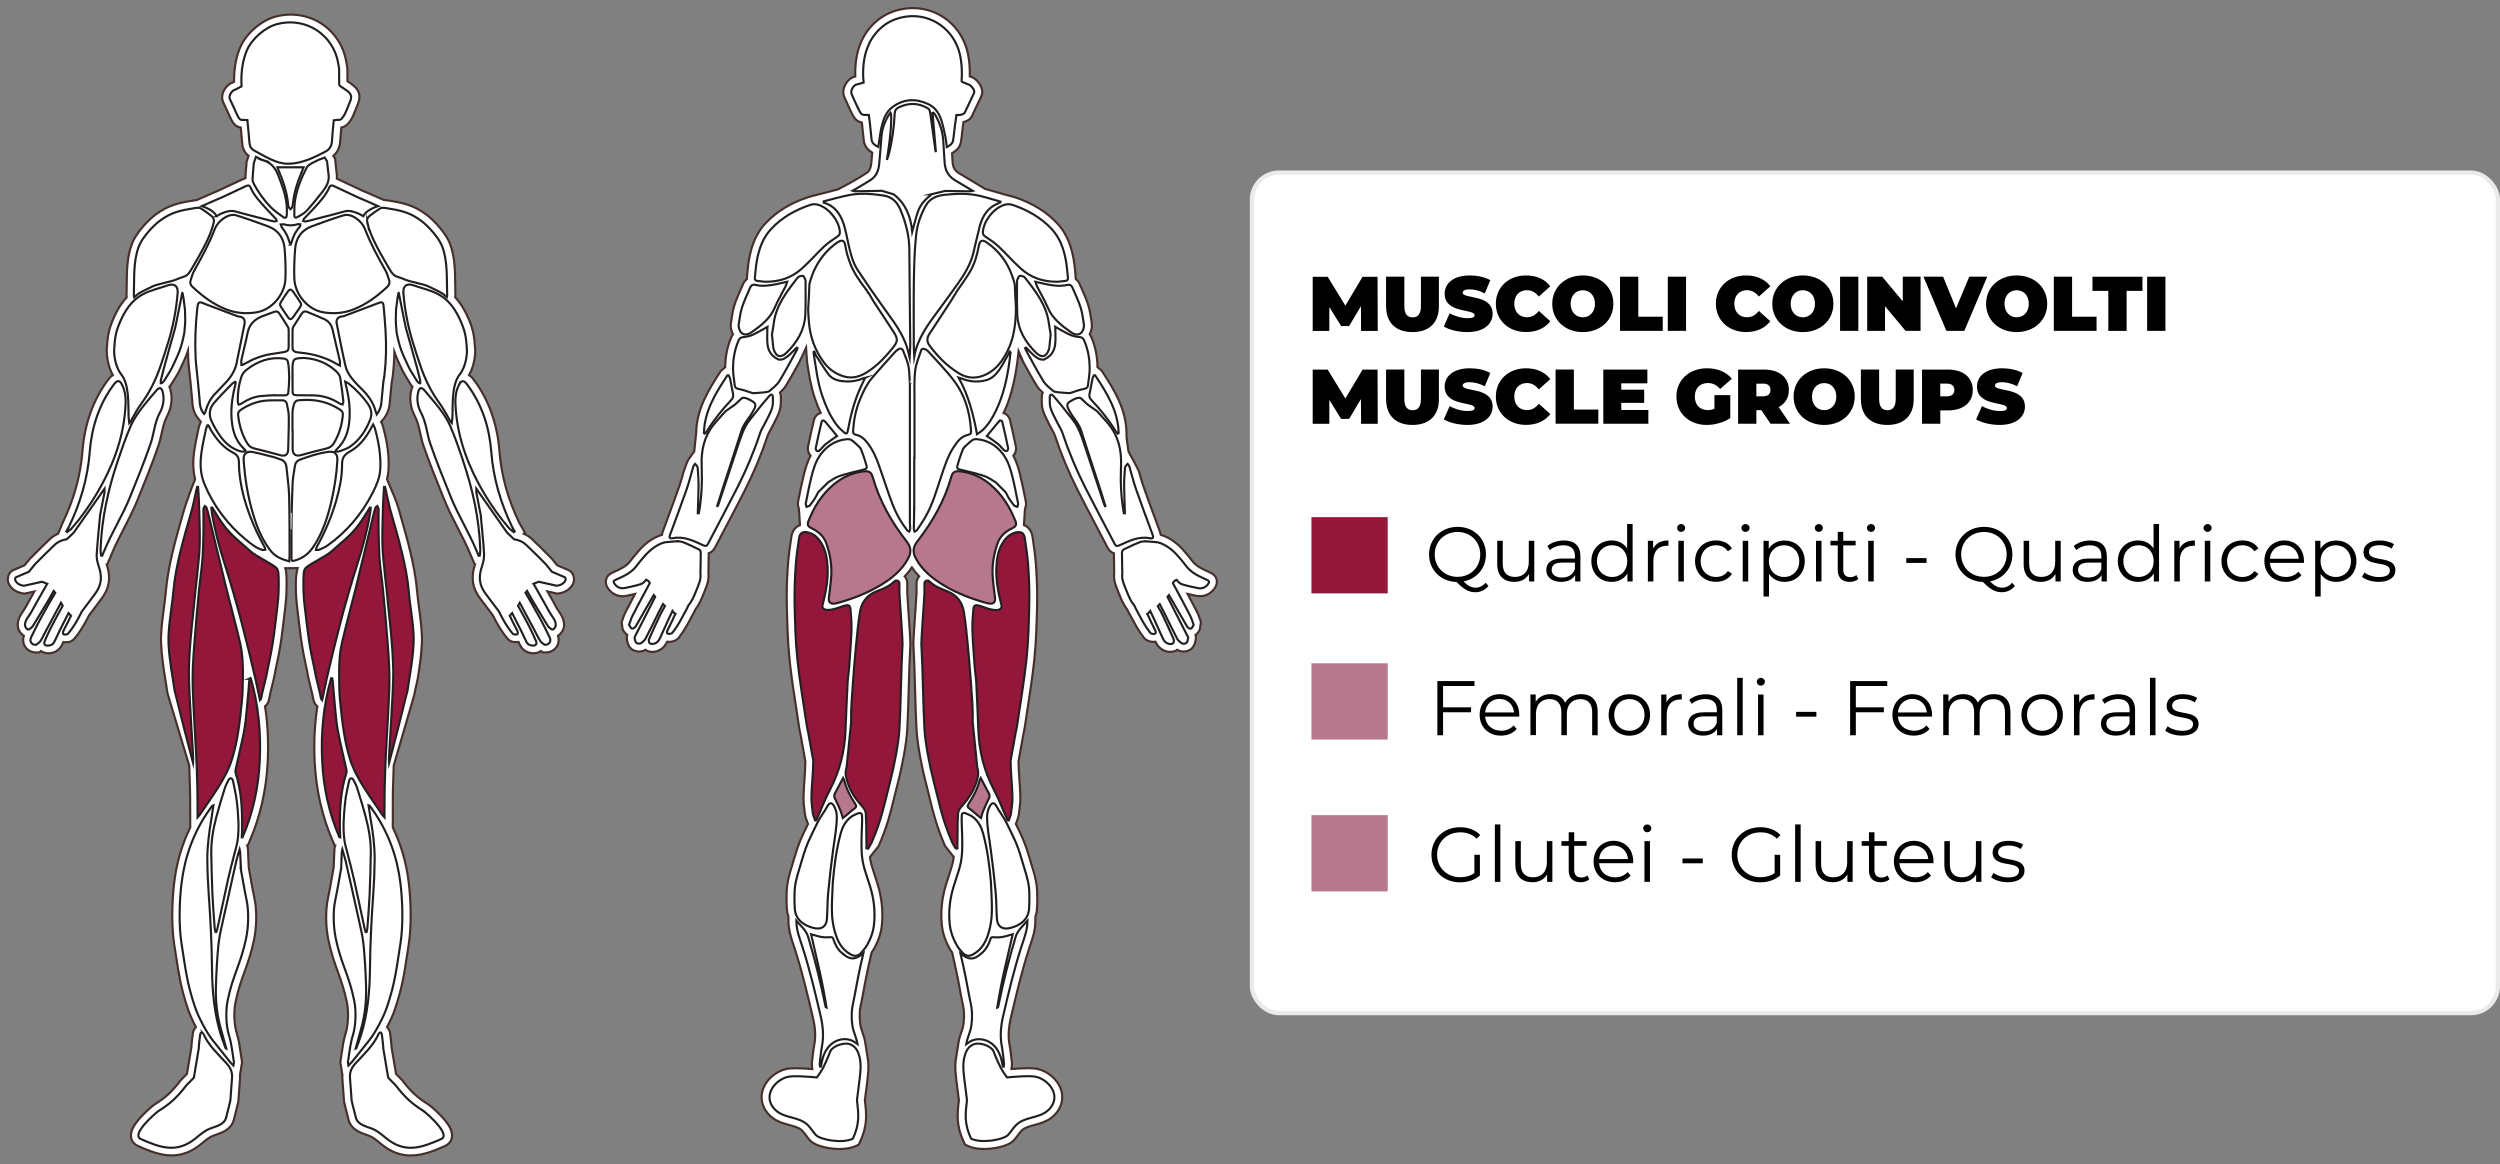 <?xml version="1.0" encoding="UTF-8"?><svg id="a" xmlns="http://www.w3.org/2000/svg" viewBox="0 0 581.61 270.81"><rect x="0" y="0" width="581.61" height="270.81" fill="#808080" stroke="none"/><defs><style>.b,.c,.d,.e,.f,.g{stroke-miterlimit:10;}.b,.c,.e{stroke:#231f20;}.b,.c,.e,.f,.g{stroke-width:.5px;}.b,.d,.f,.g{fill:#fff;}.h,.e{fill:#93173b;}.c,.i{fill:#b7788e;}.d{stroke:#eaeaea;}.f{stroke:#1d1d1b;}.g{stroke:#452f2c;}</style></defs><rect class="d" x="291.26" y="40.16" width="289.86" height="195.53" rx="6.26" ry="6.26"/><path d="m316.65,76.98l-.04-5.74-2.74,4.61h-1.87l-2.74-4.41v5.55h-3.87v-12.6h3.49l4.11,6.72,4-6.72h3.49l.04,12.6h-3.87Z"/><path d="m322.46,71.3v-6.93h4.25v6.81c0,1.93.74,2.65,1.93,2.65s1.93-.72,1.93-2.65v-6.81h4.18v6.93c0,3.78-2.27,5.96-6.14,5.96s-6.14-2.18-6.14-5.96Z"/><path d="m335.89,75.97l1.37-3.1c1.19.7,2.77,1.15,4.16,1.15,1.21,0,1.64-.25,1.64-.68,0-1.58-6.97-.31-6.97-5.01,0-2.34,1.96-4.25,5.87-4.25,1.69,0,3.44.36,4.75,1.1l-1.28,3.08c-1.24-.63-2.41-.94-3.51-.94-1.24,0-1.64.36-1.64.79,0,1.51,6.97.25,6.97,4.9,0,2.3-1.96,4.25-5.87,4.25-2.11,0-4.23-.52-5.49-1.3Z"/><path d="m348,70.67c0-3.87,2.97-6.59,7.02-6.59,2.47,0,4.41.9,5.65,2.52l-2.68,2.39c-.74-.94-1.62-1.48-2.75-1.48-1.76,0-2.95,1.22-2.95,3.15s1.19,3.15,2.95,3.15c1.13,0,2.02-.54,2.75-1.48l2.68,2.4c-1.24,1.62-3.19,2.52-5.65,2.52-4.05,0-7.02-2.72-7.02-6.59Z"/><path d="m361.12,70.67c0-3.82,3.01-6.59,7.11-6.59s7.11,2.77,7.11,6.59-3.01,6.59-7.11,6.59-7.11-2.77-7.11-6.59Zm9.94,0c0-1.96-1.26-3.15-2.83-3.15s-2.83,1.19-2.83,3.15,1.26,3.15,2.83,3.15,2.83-1.19,2.83-3.15Z"/><path d="m376.89,64.37h4.25v9.31h5.69v3.29h-9.94v-12.6Z"/><path d="m388,64.37h4.25v12.6h-4.25v-12.6Z"/><path d="m399.19,70.67c0-3.87,2.97-6.59,7.02-6.59,2.47,0,4.41.9,5.65,2.52l-2.68,2.39c-.74-.94-1.62-1.48-2.75-1.48-1.76,0-2.95,1.22-2.95,3.15s1.19,3.15,2.95,3.15c1.13,0,2.02-.54,2.75-1.48l2.68,2.4c-1.24,1.62-3.19,2.52-5.65,2.52-4.05,0-7.02-2.72-7.02-6.59Z"/><path d="m412.31,70.67c0-3.82,3.01-6.59,7.11-6.59s7.11,2.77,7.11,6.59-3.01,6.59-7.11,6.59-7.11-2.77-7.11-6.59Zm9.94,0c0-1.96-1.26-3.15-2.83-3.15s-2.83,1.19-2.83,3.15,1.26,3.15,2.83,3.15,2.83-1.19,2.83-3.15Z"/><path d="m428.08,64.37h4.25v12.6h-4.25v-12.6Z"/><path d="m446.81,64.37v12.6h-3.49l-4.79-5.73v5.73h-4.14v-12.6h3.49l4.79,5.73v-5.73h4.14Z"/><path d="m462.32,64.37l-5.33,12.6h-4.18l-5.33-12.6h4.57l3.01,7.36,3.08-7.36h4.18Z"/><path d="m462.05,70.67c0-3.82,3.01-6.59,7.11-6.59s7.11,2.77,7.11,6.59-3.01,6.59-7.11,6.59-7.11-2.77-7.11-6.59Zm9.94,0c0-1.96-1.26-3.15-2.83-3.15s-2.83,1.19-2.83,3.15,1.26,3.15,2.83,3.15,2.83-1.19,2.83-3.15Z"/><path d="m477.81,64.37h4.25v9.31h5.69v3.29h-9.94v-12.6Z"/><path d="m490.49,67.67h-3.69v-3.29h11.63v3.29h-3.69v9.31h-4.25v-9.31Z"/><path d="m499.52,64.37h4.25v12.6h-4.25v-12.6Z"/><path d="m316.65,98.58l-.04-5.74-2.74,4.61h-1.87l-2.74-4.41v5.55h-3.87v-12.6h3.49l4.11,6.72,4-6.72h3.49l.04,12.6h-3.87Z"/><path d="m322.46,92.9v-6.93h4.25v6.81c0,1.93.74,2.65,1.93,2.65s1.93-.72,1.93-2.65v-6.81h4.18v6.93c0,3.78-2.27,5.96-6.14,5.96s-6.14-2.18-6.14-5.96Z"/><path d="m335.89,97.57l1.37-3.1c1.19.7,2.77,1.15,4.16,1.15,1.21,0,1.64-.25,1.64-.68,0-1.58-6.97-.31-6.97-5.01,0-2.34,1.96-4.25,5.87-4.25,1.69,0,3.44.36,4.75,1.1l-1.28,3.08c-1.24-.63-2.41-.94-3.51-.94-1.24,0-1.64.36-1.64.79,0,1.51,6.97.25,6.97,4.9,0,2.3-1.96,4.25-5.87,4.25-2.11,0-4.23-.52-5.49-1.3Z"/><path d="m348,92.27c0-3.87,2.97-6.59,7.02-6.59,2.47,0,4.41.9,5.65,2.52l-2.68,2.39c-.74-.94-1.62-1.48-2.75-1.48-1.76,0-2.95,1.22-2.95,3.15s1.19,3.15,2.95,3.15c1.13,0,2.02-.54,2.75-1.48l2.68,2.4c-1.24,1.62-3.19,2.52-5.65,2.52-4.05,0-7.02-2.72-7.02-6.59Z"/><path d="m361.9,85.97h4.25v9.31h5.69v3.29h-9.94v-12.6Z"/><path d="m383.48,95.37v3.21h-10.48v-12.6h10.25v3.2h-6.07v1.48h5.33v3.06h-5.33v1.66h6.3Z"/><path d="m398.85,91.93h3.69v5.33c-1.53,1.04-3.64,1.6-5.49,1.6-4.07,0-7.04-2.72-7.04-6.59s2.97-6.59,7.13-6.59c2.48,0,4.48.86,5.76,2.43l-2.72,2.39c-.79-.92-1.71-1.39-2.83-1.39-1.87,0-3.06,1.21-3.06,3.15s1.19,3.15,3.01,3.15c.52,0,1.03-.09,1.55-.31v-3.19Z"/><path d="m409.76,95.41h-1.15v3.17h-4.25v-12.6h6.07c3.51,0,5.74,1.84,5.74,4.75,0,1.82-.86,3.19-2.38,3.96l2.65,3.89h-4.54l-2.14-3.17Zm.4-6.16h-1.55v2.95h1.55c1.17,0,1.73-.56,1.73-1.48s-.56-1.48-1.73-1.48Z"/><path d="m417.27,92.27c0-3.82,3.01-6.59,7.11-6.59s7.11,2.77,7.11,6.59-3.01,6.59-7.11,6.59-7.11-2.77-7.11-6.59Zm9.94,0c0-1.96-1.26-3.15-2.83-3.15s-2.83,1.19-2.83,3.15,1.26,3.15,2.83,3.15,2.83-1.19,2.83-3.15Z"/><path d="m432.92,92.9v-6.93h4.25v6.81c0,1.93.74,2.65,1.93,2.65s1.93-.72,1.93-2.65v-6.81h4.18v6.93c0,3.78-2.27,5.96-6.14,5.96s-6.14-2.18-6.14-5.96Z"/><path d="m458.96,90.73c0,2.92-2.23,4.75-5.74,4.75h-1.82v3.1h-4.25v-12.6h6.07c3.51,0,5.74,1.84,5.74,4.75Zm-4.29,0c0-.92-.56-1.48-1.73-1.48h-1.55v2.95h1.55c1.17,0,1.73-.56,1.73-1.48Z"/><path d="m459.73,97.57l1.37-3.1c1.19.7,2.77,1.15,4.16,1.15,1.21,0,1.64-.25,1.64-.68,0-1.58-6.97-.31-6.97-5.01,0-2.34,1.96-4.25,5.87-4.25,1.69,0,3.44.36,4.75,1.1l-1.28,3.08c-1.24-.63-2.41-.94-3.51-.94-1.24,0-1.64.36-1.64.79,0,1.51,6.97.25,6.97,4.9,0,2.3-1.96,4.25-5.87,4.25-2.11,0-4.23-.52-5.49-1.3Z"/><rect class="h" x="305.1" y="120.31" width="17.74" height="17.74"/><rect class="i" x="305.1" y="189.64" width="17.74" height="17.74"/><path d="m346.27,136.34c-.77.94-1.84,1.44-3.06,1.44-1.48,0-2.7-.67-4.36-2.39-3.69-.11-6.39-2.81-6.39-6.41s2.81-6.41,6.63-6.41,6.61,2.72,6.61,6.41c0,3.22-2.14,5.69-5.2,6.28.95,1.01,1.84,1.46,2.74,1.46.96,0,1.73-.38,2.4-1.15l.65.77Zm-7.18-2.14c3.02,0,5.28-2.23,5.28-5.22s-2.25-5.22-5.28-5.22-5.31,2.23-5.31,5.22,2.27,5.22,5.31,5.22Z"/><path d="m356.94,125.81v9.47h-1.22v-1.73c-.67,1.15-1.89,1.82-3.4,1.82-2.41,0-4-1.35-4-4.07v-5.49h1.28v5.37c0,2.02,1.04,3.04,2.84,3.04,1.98,0,3.22-1.28,3.22-3.44v-4.97h1.28Z"/><path d="m367.67,129.41v5.87h-1.22v-1.48c-.58.97-1.69,1.57-3.26,1.57-2.14,0-3.46-1.12-3.46-2.75,0-1.46.94-2.68,3.66-2.68h3.01v-.58c0-1.62-.92-2.5-2.68-2.5-1.22,0-2.38.43-3.15,1.12l-.58-.96c.95-.81,2.36-1.28,3.85-1.28,2.45,0,3.83,1.22,3.83,3.67Zm-1.28,3.03v-1.55h-2.97c-1.84,0-2.43.72-2.43,1.69,0,1.1.88,1.78,2.39,1.78s2.5-.68,3.01-1.93Z"/><path d="m379.82,121.92v13.36h-1.22v-1.87c-.77,1.28-2.09,1.96-3.66,1.96-2.7,0-4.72-1.96-4.72-4.83s2.02-4.81,4.72-4.81c1.51,0,2.81.65,3.6,1.87v-5.69h1.28Zm-1.26,8.62c0-2.21-1.51-3.69-3.51-3.69s-3.53,1.48-3.53,3.69,1.51,3.69,3.53,3.69,3.51-1.48,3.51-3.69Z"/><path d="m388.15,125.74v1.24c-.11,0-.22-.02-.31-.02-1.98,0-3.19,1.26-3.19,3.49v4.83h-1.28v-9.47h1.22v1.85c.59-1.26,1.8-1.93,3.55-1.93Z"/><path d="m390.17,122.82c0-.49.41-.9.94-.9s.94.4.94.88c0,.52-.4.94-.94.94s-.94-.41-.94-.92Zm.29,2.99h1.28v9.47h-1.28v-9.47Z"/><path d="m394.34,130.54c0-2.83,2.05-4.81,4.88-4.81,1.6,0,2.95.63,3.71,1.87l-.95.65c-.65-.95-1.66-1.4-2.75-1.4-2.07,0-3.58,1.48-3.58,3.69s1.51,3.69,3.58,3.69c1.1,0,2.11-.43,2.75-1.39l.95.65c-.76,1.22-2.11,1.87-3.71,1.87-2.83,0-4.88-2-4.88-4.83Z"/><path d="m405.14,122.82c0-.49.41-.9.94-.9s.94.4.94.88c0,.52-.4.94-.94.94s-.94-.41-.94-.92Zm.29,2.99h1.28v9.47h-1.28v-9.47Z"/><path d="m419.87,130.54c0,2.88-2.02,4.83-4.72,4.83-1.51,0-2.81-.65-3.6-1.87v5.28h-1.28v-12.96h1.22v1.87c.77-1.26,2.09-1.94,3.66-1.94,2.7,0,4.72,1.94,4.72,4.81Zm-1.28,0c0-2.2-1.53-3.69-3.53-3.69s-3.53,1.49-3.53,3.69,1.51,3.69,3.53,3.69,3.53-1.48,3.53-3.69Z"/><path d="m422.19,122.82c0-.49.41-.9.94-.9s.94.4.94.88c0,.52-.4.94-.94.94s-.94-.41-.94-.92Zm.29,2.99h1.28v9.47h-1.28v-9.47Z"/><path d="m432.31,134.7c-.5.45-1.26.67-2,.67-1.78,0-2.77-1.01-2.77-2.75v-5.73h-1.69v-1.08h1.69v-2.07h1.28v2.07h2.88v1.08h-2.88v5.65c0,1.12.58,1.73,1.64,1.73.52,0,1.04-.16,1.41-.49l.45.92Z"/><path d="m434.34,122.82c0-.49.41-.9.94-.9s.94.4.94.88c0,.52-.4.94-.94.94s-.94-.41-.94-.92Zm.29,2.99h1.28v9.47h-1.28v-9.47Z"/><path d="m443.48,129.84h4.72v1.12h-4.72v-1.12Z"/><path d="m468.74,136.34c-.77.94-1.84,1.44-3.06,1.44-1.48,0-2.7-.67-4.36-2.39-3.69-.11-6.39-2.81-6.39-6.41s2.81-6.41,6.63-6.41,6.61,2.72,6.61,6.41c0,3.22-2.14,5.69-5.2,6.28.95,1.01,1.84,1.46,2.74,1.46.96,0,1.73-.38,2.4-1.15l.65.77Zm-7.18-2.14c3.02,0,5.28-2.23,5.28-5.22s-2.25-5.22-5.28-5.22-5.31,2.23-5.31,5.22,2.27,5.22,5.31,5.22Z"/><path d="m479.41,125.81v9.47h-1.22v-1.73c-.67,1.15-1.89,1.82-3.4,1.82-2.41,0-4-1.35-4-4.07v-5.49h1.28v5.37c0,2.02,1.04,3.04,2.84,3.04,1.98,0,3.22-1.28,3.22-3.44v-4.97h1.28Z"/><path d="m490.14,129.41v5.87h-1.22v-1.48c-.58.97-1.69,1.57-3.26,1.57-2.14,0-3.46-1.12-3.46-2.75,0-1.46.94-2.68,3.66-2.68h3.01v-.58c0-1.62-.92-2.5-2.68-2.5-1.22,0-2.38.43-3.15,1.12l-.58-.96c.95-.81,2.36-1.28,3.85-1.28,2.45,0,3.83,1.22,3.83,3.67Zm-1.28,3.03v-1.55h-2.97c-1.84,0-2.43.72-2.43,1.69,0,1.1.88,1.78,2.39,1.78s2.5-.68,3.01-1.93Z"/><path d="m502.29,121.92v13.36h-1.22v-1.87c-.77,1.28-2.09,1.96-3.66,1.96-2.7,0-4.72-1.96-4.72-4.83s2.02-4.81,4.72-4.81c1.51,0,2.81.65,3.6,1.87v-5.69h1.28Zm-1.26,8.62c0-2.21-1.51-3.69-3.51-3.69s-3.53,1.48-3.53,3.69,1.51,3.69,3.53,3.69,3.51-1.48,3.51-3.69Z"/><path d="m510.62,125.74v1.24c-.11,0-.22-.02-.31-.02-1.98,0-3.19,1.26-3.19,3.49v4.83h-1.28v-9.47h1.22v1.85c.59-1.26,1.8-1.93,3.55-1.93Z"/><path d="m512.64,122.82c0-.49.41-.9.94-.9s.94.4.94.88c0,.52-.4.94-.94.94s-.94-.41-.94-.92Zm.29,2.99h1.28v9.47h-1.28v-9.47Z"/><path d="m516.81,130.54c0-2.83,2.05-4.81,4.88-4.81,1.6,0,2.95.63,3.71,1.87l-.95.65c-.65-.95-1.66-1.4-2.75-1.4-2.07,0-3.58,1.48-3.58,3.69s1.51,3.69,3.58,3.69c1.1,0,2.11-.43,2.75-1.39l.95.65c-.76,1.22-2.11,1.87-3.71,1.87-2.83,0-4.88-2-4.88-4.83Z"/><path d="m535.99,130.94h-7.92c.14,1.98,1.66,3.29,3.73,3.29,1.15,0,2.18-.41,2.9-1.24l.72.83c-.85,1.01-2.16,1.55-3.66,1.55-2.95,0-4.97-2.02-4.97-4.83s1.96-4.81,4.63-4.81,4.59,1.96,4.59,4.81c0,.11-.02.25-.02.4Zm-7.92-.96h6.72c-.16-1.85-1.51-3.15-3.37-3.15s-3.19,1.3-3.35,3.15Z"/><path d="m548.21,130.54c0,2.88-2.02,4.83-4.72,4.83-1.51,0-2.81-.65-3.6-1.87v5.28h-1.28v-12.96h1.22v1.87c.77-1.26,2.09-1.94,3.66-1.94,2.7,0,4.72,1.94,4.72,4.81Zm-1.28,0c0-2.2-1.53-3.69-3.53-3.69s-3.53,1.49-3.53,3.69,1.51,3.69,3.53,3.69,3.53-1.48,3.53-3.69Z"/><path d="m549.5,134.2l.58-1.01c.76.59,2.04,1.06,3.37,1.06,1.8,0,2.54-.61,2.54-1.55,0-2.47-6.14-.52-6.14-4.27,0-1.55,1.33-2.7,3.75-2.7,1.22,0,2.56.34,3.35.88l-.56,1.03c-.83-.58-1.82-.81-2.79-.81-1.71,0-2.47.67-2.47,1.57,0,2.56,6.14.63,6.14,4.27,0,1.64-1.44,2.7-3.91,2.7-1.57,0-3.08-.5-3.85-1.17Z"/><rect class="i" x="305.1" y="154.31" width="17.74" height="17.74"/><path d="m343.01,198.86h1.28v4.81c-1.19,1.06-2.88,1.6-4.63,1.6-3.83,0-6.64-2.72-6.64-6.41s2.81-6.41,6.66-6.41c1.91,0,3.56.61,4.68,1.82l-.83.85c-1.06-1.04-2.32-1.48-3.8-1.48-3.12,0-5.4,2.21-5.4,5.22s2.29,5.22,5.38,5.22c1.21,0,2.32-.27,3.29-.97v-4.25Z"/><path d="m347.77,191.8h1.28v13.36h-1.28v-13.36Z"/><path d="m361.15,195.69v9.47h-1.22v-1.73c-.67,1.15-1.89,1.82-3.4,1.82-2.41,0-4-1.35-4-4.07v-5.49h1.28v5.37c0,2.02,1.04,3.04,2.84,3.04,1.98,0,3.22-1.28,3.22-3.44v-4.97h1.28Z"/><path d="m369.72,204.58c-.5.45-1.26.67-2,.67-1.78,0-2.77-1.01-2.77-2.75v-5.73h-1.69v-1.08h1.69v-2.07h1.28v2.07h2.88v1.08h-2.88v5.65c0,1.12.58,1.73,1.64,1.73.52,0,1.04-.16,1.41-.49l.45.92Z"/><path d="m379.94,200.82h-7.92c.14,1.98,1.66,3.29,3.73,3.29,1.15,0,2.18-.41,2.9-1.24l.72.83c-.85,1.01-2.16,1.55-3.66,1.55-2.95,0-4.97-2.02-4.97-4.83s1.96-4.81,4.63-4.81,4.59,1.96,4.59,4.81c0,.11-.02.25-.02.4Zm-7.92-.96h6.72c-.16-1.85-1.51-3.15-3.37-3.15s-3.19,1.3-3.35,3.15Z"/><path d="m382.28,192.7c0-.49.41-.9.94-.9s.94.4.94.88c0,.52-.4.94-.94.94s-.94-.42-.94-.92Zm.29,2.99h1.28v9.47h-1.28v-9.47Z"/><path d="m391.42,199.72h4.72v1.12h-4.72v-1.12Z"/><path d="m412.86,198.86h1.28v4.81c-1.19,1.06-2.88,1.6-4.63,1.6-3.83,0-6.64-2.72-6.64-6.41s2.81-6.41,6.66-6.41c1.91,0,3.56.61,4.68,1.82l-.83.85c-1.06-1.04-2.32-1.48-3.8-1.48-3.12,0-5.4,2.21-5.4,5.22s2.29,5.22,5.38,5.22c1.21,0,2.32-.27,3.3-.97v-4.25Z"/><path d="m417.63,191.8h1.28v13.36h-1.28v-13.36Z"/><path d="m431.01,195.69v9.47h-1.22v-1.73c-.67,1.15-1.89,1.82-3.4,1.82-2.41,0-4-1.35-4-4.07v-5.49h1.28v5.37c0,2.02,1.04,3.04,2.84,3.04,1.98,0,3.22-1.28,3.22-3.44v-4.97h1.28Z"/><path d="m439.57,204.58c-.5.45-1.26.67-2,.67-1.78,0-2.77-1.01-2.77-2.75v-5.73h-1.69v-1.08h1.69v-2.07h1.28v2.07h2.88v1.08h-2.88v5.65c0,1.12.58,1.73,1.64,1.73.52,0,1.04-.16,1.41-.49l.45.92Z"/><path d="m449.8,200.82h-7.92c.14,1.98,1.66,3.29,3.73,3.29,1.15,0,2.18-.41,2.9-1.24l.72.83c-.85,1.01-2.16,1.55-3.66,1.55-2.95,0-4.97-2.02-4.97-4.83s1.96-4.81,4.63-4.81,4.59,1.96,4.59,4.81c0,.11-.02.25-.02.4Zm-7.92-.96h6.72c-.16-1.85-1.51-3.15-3.37-3.15s-3.19,1.3-3.35,3.15Z"/><path d="m460.96,195.69v9.47h-1.22v-1.73c-.67,1.15-1.89,1.82-3.4,1.82-2.41,0-4-1.35-4-4.07v-5.49h1.28v5.37c0,2.02,1.04,3.04,2.84,3.04,1.98,0,3.22-1.28,3.22-3.44v-4.97h1.28Z"/><path d="m463.22,204.08l.58-1.01c.76.59,2.04,1.06,3.37,1.06,1.8,0,2.54-.61,2.54-1.55,0-2.47-6.14-.52-6.14-4.27,0-1.55,1.33-2.7,3.75-2.7,1.22,0,2.56.34,3.35.88l-.56,1.03c-.83-.58-1.82-.81-2.79-.81-1.71,0-2.47.67-2.47,1.57,0,2.56,6.14.63,6.14,4.27,0,1.64-1.44,2.7-3.91,2.7-1.57,0-3.08-.5-3.85-1.17Z"/><path d="m335.72,159.6v4.95h6.52v1.15h-6.52v5.35h-1.33v-12.6h8.64v1.15h-7.31Z"/><path d="m353.43,166.71h-7.92c.14,1.98,1.66,3.29,3.73,3.29,1.15,0,2.18-.41,2.9-1.24l.72.83c-.85,1.01-2.16,1.55-3.66,1.55-2.95,0-4.97-2.02-4.97-4.83s1.96-4.81,4.63-4.81,4.59,1.96,4.59,4.81c0,.11-.02.25-.02.4Zm-7.92-.96h6.72c-.16-1.85-1.51-3.15-3.37-3.15s-3.19,1.3-3.35,3.15Z"/><path d="m371.69,165.56v5.49h-1.28v-5.37c0-2-1.01-3.03-2.72-3.03-1.94,0-3.17,1.26-3.17,3.42v4.97h-1.28v-5.37c0-2-1.01-3.03-2.74-3.03-1.93,0-3.17,1.26-3.17,3.42v4.97h-1.28v-9.47h1.22v1.73c.67-1.13,1.89-1.8,3.48-1.8s2.79.67,3.37,2c.68-1.22,2.04-2,3.75-2,2.3,0,3.82,1.33,3.82,4.05Z"/><path d="m374.24,166.32c0-2.81,2.05-4.81,4.83-4.81s4.81,2,4.81,4.81-2.03,4.83-4.81,4.83-4.83-2.02-4.83-4.83Zm8.34,0c0-2.21-1.5-3.69-3.51-3.69s-3.53,1.48-3.53,3.69,1.51,3.69,3.53,3.69,3.51-1.48,3.51-3.69Z"/><path d="m391.25,161.51v1.24c-.11,0-.22-.02-.31-.02-1.98,0-3.19,1.26-3.19,3.49v4.83h-1.28v-9.47h1.22v1.85c.59-1.26,1.8-1.93,3.55-1.93Z"/><path d="m400.68,165.18v5.87h-1.22v-1.48c-.58.97-1.69,1.57-3.26,1.57-2.14,0-3.46-1.12-3.46-2.75,0-1.46.94-2.68,3.66-2.68h3.01v-.58c0-1.62-.92-2.5-2.68-2.5-1.22,0-2.38.43-3.15,1.12l-.58-.95c.95-.81,2.36-1.28,3.85-1.28,2.45,0,3.83,1.22,3.83,3.67Zm-1.28,3.03v-1.55h-2.97c-1.84,0-2.43.72-2.43,1.69,0,1.1.88,1.78,2.39,1.78s2.5-.68,3.01-1.93Z"/><path d="m404.15,157.69h1.28v13.36h-1.28v-13.36Z"/><path d="m408.71,158.59c0-.49.41-.9.94-.9s.94.4.94.88c0,.52-.4.94-.94.94s-.94-.42-.94-.92Zm.29,2.99h1.28v9.47h-1.28v-9.47Z"/><path d="m417.85,165.61h4.72v1.12h-4.72v-1.12Z"/><path d="m431.75,159.6v4.95h6.52v1.15h-6.52v5.35h-1.33v-12.6h8.64v1.15h-7.31Z"/><path d="m449.46,166.71h-7.92c.14,1.98,1.66,3.29,3.73,3.29,1.15,0,2.18-.41,2.9-1.24l.72.83c-.85,1.01-2.16,1.55-3.66,1.55-2.95,0-4.97-2.02-4.97-4.83s1.96-4.81,4.63-4.81,4.59,1.96,4.59,4.81c0,.11-.02.25-.02.4Zm-7.92-.96h6.72c-.16-1.85-1.51-3.15-3.37-3.15s-3.19,1.3-3.35,3.15Z"/><path d="m467.72,165.56v5.49h-1.28v-5.37c0-2-1.01-3.03-2.72-3.03-1.94,0-3.17,1.26-3.17,3.42v4.97h-1.28v-5.37c0-2-1.01-3.03-2.74-3.03-1.93,0-3.17,1.26-3.17,3.42v4.97h-1.28v-9.47h1.22v1.73c.67-1.13,1.89-1.8,3.47-1.8s2.79.67,3.37,2c.68-1.22,2.04-2,3.75-2,2.3,0,3.82,1.33,3.82,4.05Z"/><path d="m470.27,166.32c0-2.81,2.05-4.81,4.83-4.81s4.81,2,4.81,4.81-2.03,4.83-4.81,4.83-4.83-2.02-4.83-4.83Zm8.34,0c0-2.21-1.5-3.69-3.51-3.69s-3.53,1.48-3.53,3.69,1.51,3.69,3.53,3.69,3.51-1.48,3.51-3.69Z"/><path d="m487.28,161.51v1.24c-.11,0-.22-.02-.31-.02-1.98,0-3.19,1.26-3.19,3.49v4.83h-1.28v-9.47h1.22v1.85c.59-1.26,1.8-1.93,3.55-1.93Z"/><path d="m496.71,165.18v5.87h-1.22v-1.48c-.58.97-1.69,1.57-3.26,1.57-2.14,0-3.46-1.12-3.46-2.75,0-1.46.94-2.68,3.66-2.68h3.01v-.58c0-1.62-.92-2.5-2.68-2.5-1.22,0-2.38.43-3.15,1.12l-.58-.95c.95-.81,2.36-1.28,3.85-1.28,2.45,0,3.83,1.22,3.83,3.67Zm-1.28,3.03v-1.55h-2.97c-1.84,0-2.43.72-2.43,1.69,0,1.1.88,1.78,2.39,1.78s2.5-.68,3.01-1.93Z"/><path d="m500.18,157.69h1.28v13.36h-1.28v-13.36Z"/><path d="m503.71,169.97l.58-1.01c.76.59,2.04,1.06,3.37,1.06,1.8,0,2.54-.61,2.54-1.55,0-2.47-6.14-.52-6.14-4.27,0-1.55,1.33-2.7,3.75-2.7,1.22,0,2.56.34,3.35.88l-.56,1.03c-.83-.58-1.82-.81-2.79-.81-1.71,0-2.47.67-2.47,1.57,0,2.56,6.14.63,6.14,4.27,0,1.64-1.44,2.7-3.91,2.7-1.57,0-3.08-.5-3.85-1.17Z"/><path class="g" d="m228.95,267.31c-1.54,0-2.83-.25-3.85-.74l-.59-.28-.28-.59c-1.8-3.83-1.54-6.47-1.15-9.74-.19-1.42-.41-3.08-.6-4.72v-.07c-.16-1.33-.33-2.79-.17-4.31l.68-4.31c.03-.13.05-.25.07-.36.05-.26.09-.53.18-.81.1-.34.22-.67.33-1.01.13-.38.26-.77.38-1.16.38-1.31.45-3.63.14-5.05-.34-1.58-.59-2.94-.83-4.25-.28-1.5-.54-2.91-.92-4.62l-.83-3.69c-.2-.27-.36-.5-.44-.65-1.11-1.94-1.74-3.78-1.94-5.63-.35-3.22-.02-6.41,1.01-9.73.24-.79.47-1.48.68-2.1.51-1.56.88-2.66,1.07-4.12l-2.03-2.56c-1.99-4.63-2.72-7.61-3.56-11.06-.24-.98-.48-1.99-.77-3.11-1.23-4.71-2.14-9.8-2.31-12.98-.16-2.9-.26-6.37-.35-9.73-.1-3.48-.2-7.08-.37-10.05-.03-.54.11-2.8.47-8.02.12-1.72.25-3.68.26-3.95v-1.86c-.02-.2-.02-.38,0-.56.06-.54.27-1.02.6-1.4-.64-.66-1.19-1.35-1.68-2.07-.48.72-1.04,1.41-1.68,2.07.33.38.54.86.6,1.4.02.22.02.42,0,.56v1.91c0,.23.13,2.19.25,3.91.36,5.22.5,7.48.47,8.02-.17,2.97-.27,6.57-.37,10.05-.09,3.35-.19,6.82-.35,9.73-.18,3.18-1.08,8.27-2.31,12.98-.29,1.11-.54,2.13-.78,3.11-.84,3.46-1.56,6.44-3.56,11.06l-2.03,2.56c.19,1.45.56,2.56,1.07,4.11.21.63.43,1.31.68,2.1,1.02,3.32,1.35,6.51,1.01,9.73-.2,1.85-.83,3.69-1.94,5.63-.08.15-.24.38-.44.65l-.83,3.69c-.38,1.71-.64,3.13-.92,4.62-.24,1.31-.49,2.67-.83,4.25-.31,1.42-.24,3.74.14,5.05.11.39.25.78.38,1.17.11.33.22.66.33,1,.09.29.14.56.18.81.02.11.04.22.07.36l.68,4.31c.16,1.52-.01,2.98-.16,4.31v.07c-.2,1.64-.41,3.29-.6,4.72.39,3.27.65,5.91-1.15,9.74l-.28.59-.59.28c-1.02.49-2.31.74-3.85.74-2.04,0-5.56-.54-6.92-2.03-.37-.4-.67-.81-.96-1.21-.27-.37-.53-.71-.78-.98-.7-.72-1.77-1.01-3.01-1.35-1.64-.45-3.5-.95-4.96-2.61-1.51-1.72-1.93-3.87-1.15-5.9.82-2.14,2.94-3.95,5.26-4.51.56-.14,1.3-.2,2.33-.2,1.28,0,2.77.1,3.83.19l-.04-.43s-.01-.09-.02-.13c-.03-.23-.08-.57-.03-.96.04-.31.07-.63.11-.94.11-1.02.23-2.07.43-3.13.36-1.91.27-3.93-.31-6.38-1.23-5.25-2.5-10.68-4.19-15.9-.09-.27-.18-.55-.27-.82-.58-1.73-1.24-3.69-1.23-5.82v-.89c-.21-.61-.31-1.19-.36-1.66-.1-1.16-.14-3.92.02-5.34.19-1.73.72-3.45,1.23-5.11.17-.54.33-1.09.49-1.64.98-3.42,1.79-5.06,2.91-7.33.08-.17.17-.34.26-.52l-.08-.23c-.05-.14-.11-.29-.16-.43-.17-.43-.38-.97-.46-1.58l-.04-.29c-.17-1.27-.34-2.59-.3-3.96.03-1.28.12-2.55.21-3.79.1-1.42.19-2.77.21-4.13v-.19s-1.13-6.28-1.13-6.28l-.07-.32c-.1-.43-.2-.88-.26-1.36-.22-1.5-.45-3-.68-4.5-.57-3.67-1.15-7.47-1.54-11.24-.44-4.19-.53-8.43-.63-12.53v-.54c-.07-2.48,0-5.21.23-8.58.16-2.43.51-4.86.83-6.91.21-1.33.94-2.29,2-2.7-.04-.5-.25-3.8-.25-3.8l-.03-.09c-.1-.3-.3-.85-.17-1.51l.15-.75c.36-1.81.73-3.69,1.19-5.54.37-1.47.81-3,1.57-4.44-.49-.57-.74-1.37-.59-2.1.46-2.23.91-4.24,1.37-6.16.21-.85.81-1.48,1.57-1.69-.54-1.16-.96-2.3-1.33-3.36-.96-2.76-1.38-5.57-1.8-8.29-.1-.66-.26-3.53-.26-3.53,0,0-1.21,2.68-1.57,3.35-.97,1.78-1.98,3.63-3.08,5.43-.38.62-.89,1.16-1.42,1.65.15.34.22.7.21,1.03,0,.2,0,.41,0,.62,0,.77,0,1.63-.28,2.53-.33,1.01-.8,1.93-1.25,2.81-.15.28-.29.57-.43.85-.16.32-.33.63-.5.93-.24.43-.47.83-.59,1.18-1.43,4.33-3.26,8.7-5.43,12.99-1.39,2.74-2.84,5.5-4.25,8.17-.87,1.65-1.74,3.31-2.6,4.96-.41.79-.98,1.16-1.46,1.32,0,1.17-.03,2.35-.05,3.49l-.02,1.05c.2,1.63-.4,3.1-.88,4.28-.08.2-.16.4-.24.59-.49,1.25-1.04,2.56-1.95,3.73-.04.11-.09.22-.15.34l-.45.84c-.46.87-.93,1.77-1.44,2.65-.61,1.04-1.19,1.92-1.78,2.67-.57.72-1.52.98-2.21.98-.17,0-.33-.01-.48-.04-.74,1.49-1.86,2.29-3.32,2.37-.06,0-.12,0-.18,0-.71,0-1.23-.23-1.58-.49-.04.02-.08.05-.11.07-.38.22-.84.34-1.33.34-.36,0-1.26-.07-1.93-.71-.69-.66-.84-1.57-.93-2.11-.07-.4-.02-.75.06-1.04-.52-.35-1.03-1.26-1.06-1.3l-.22-1.69c.09-.23.16-.46.23-.67.17-.51.35-1.04.62-1.57.63-1.25,1.3-2.5,1.94-3.7l.32-.6c-.55.13-1.94.42-1.94.42-.32.07-.64.1-.95.1-1.3,0-2.46-.59-3.27-1.67-.21-.28-.86-1.14-.58-2.21.28-1.08,1.23-1.5,1.59-1.66,1.62-.72,3.16-1.4,4.08-2.67.33-.46.68-.88,1.02-1.29l.32-.38c1.14-1.39,2.77-3.12,5.21-4.14.27-.11.53-.18.75-.24.04-.22.1-.45.19-.69.34-.93.68-1.85,1.02-2.78.95-2.58,1.94-5.25,2.86-7.88.36-1.03.65-2.08.95-3.19.18-.65.99-2.79,1.16-2.99l1.36-1.88.45-4.31c.09-5.41,2.66-9.74,5.75-14.44l.99-.84c.05-2.6.52-4.89,1.45-7.02.1-.24.23-.46.37-.65-.12-.24-.23-.5-.31-.78-.14-.5-.28-1.1-.17-1.77.05-.29.09-.59.13-.88.16-1.09.32-2.21.69-3.35.42-1.33.99-2.61,1.54-3.84.15-.33.3-.67.44-1,.25-.58.58-.97.93-1.23-.01-.17,0-.35.01-.54.05-.4.08-.8.12-1.2.09-.92.18-1.87.35-2.83.65-3.64,1.87-6.31,3.84-8.41,2.54-2.7,5.77-4.69,9.86-6.06.46-.15,1.84-.5,1.84-.5l1.39-.35c.63-.16,1.25-.32,1.87-.49.63-.17,1.27-.34,1.92-.5l2.83-1.52c.14-.07.24-.13.35-.19l.95-.56c.81-.48,1.65-.98,2.44-1.49.46-.29,1-.82,1.16-2.27.09-.83.16-1.67.22-2.51-.77-.46-1.79-1.29-1.97-2.83-.07-.57-.12-1.14-.18-1.71-.06-.65-.12-1.29-.2-1.94l-.07-.53c-.59-.12-1.22-.42-1.64-.98-.43-.59-.73-1.21-.99-1.76l-.06-.13c-.45-.95-.87-1.91-1.3-2.87l-.07-.15c-.43-.96-.28-2.16.39-3.22.54-.86,1.31-1.42,2.14-1.59-.02-.55-.02-1.08,0-1.61.18-4.62,1.65-8.18,4.51-10.88,1.96-1.85,4.4-2.97,7.28-3.33.54-.07,1.08-.1,1.61-.1,6.18,0,11.43,4.31,12.78,10.47.37,1.71.52,3.49.46,5.41l.11.04c1.49.39,2.83,2.27,2.8,3.61v.27s-.09.26-.09.26c-.05.17-.11.4-.23.65-.65,1.38-1.3,2.75-1.95,4.12-.14.32-.39.89-1.02,1.25-.35.2-.68.32-.95.41-.05.02-.09.03-.14.05l-.14,1.03c-.07.46-.11.92-.16,1.39-.08.71-.15,1.45-.29,2.19-.26,1.43-1.31,2.18-2.06,2.62.05.65.09,1.31.12,1.96.06,1.25.51,2.07,1.45,2.66.81.5,1.63.99,2.45,1.47.38.22.76.44,1.13.67l2.54,1.54c.88.23,1.75.48,2.6.73.49.14.98.29,1.47.43l1.47.41s.94.22,1.36.36c4.1,1.38,7.33,3.36,9.86,6.06,1.97,2.1,3.2,4.77,3.84,8.41.17.96.26,1.91.35,2.82.04.4.15,1.58.14,1.75.35.27.68.66.93,1.23.15.34.29.67.44,1,.54,1.23,1.11,2.5,1.53,3.83.36,1.14.53,2.26.69,3.35.04.29.09.59.13.88.11.67-.02,1.27-.17,1.77-.08.28-.18.54-.31.78.14.19.26.41.37.65.93,2.13,1.4,4.42,1.45,7.02l.99.84c3.09,4.7,5.66,9.03,5.75,14.44l.02,1.1.44,3.22s2.34,4.22,2.51,4.87c.3,1.11.59,2.16.95,3.19.92,2.63,1.9,5.3,2.86,7.89.34.92.68,1.84,1.02,2.77.09.24.15.47.19.69.22.06.48.13.75.24,2.45,1.02,4.07,2.74,5.21,4.14l.32.38c.34.41.69.83,1.02,1.28.92,1.27,2.46,1.95,4.08,2.67.36.16,1.31.58,1.59,1.66.28,1.08-.37,1.93-.58,2.22-.81,1.07-1.97,1.67-3.27,1.67h0c-.31,0-.63-.03-.95-.1l-.3-.06c-.54-.11-1.09-.23-1.64-.36l.33.63c.64,1.2,1.3,2.43,1.92,3.67.27.53.45,1.06.62,1.58.07.21.15.44.23.67,0,0-.27,1.79-.3,1.84-.18.31-.45.8-.97,1.15.08.29.13.63.06,1.01-.09.56-.25,1.47-.94,2.14-.66.64-1.57.71-1.92.71-.49,0-.95-.12-1.33-.34-.04-.02-.07-.04-.11-.07-.35.26-.87.49-1.58.49-.06,0-.12,0-.18,0-1.46-.08-2.58-.87-3.32-2.37-.15.03-.31.04-.48.04-.69,0-1.64-.26-2.21-.98-.59-.75-1.18-1.63-1.78-2.67-.51-.89-.99-1.79-1.45-2.66l-.44-.82c-.06-.12-.11-.23-.16-.34-.91-1.17-1.46-2.48-1.95-3.73-.08-.2-.16-.39-.24-.59-.49-1.18-1.09-2.65-.88-4.28l-.02-1.01c-.03-1.15-.05-2.34-.05-3.52-.48-.16-1.05-.53-1.46-1.32-.87-1.67-1.74-3.33-2.62-5-1.4-2.66-2.85-5.41-4.23-8.14-2.17-4.29-4-8.66-5.43-12.99-.12-.35-.34-.75-.58-1.18-.18-.31-.35-.62-.5-.94-.14-.28-.28-.56-.43-.85-.45-.88-.92-1.8-1.25-2.81-.29-.89-.28-1.76-.28-2.52,0-.21,0-.42,0-.62-.01-.33.06-.7.21-1.03-.53-.49-1.04-1.03-1.42-1.65-1.11-1.81-2.11-3.65-3.09-5.44-.36-.66-1.13-2.06-1.14-2.1,0,0-.16,1.51-.23,2-.67,4.94-1.66,8.65-3.21,11.96.73.23,1.29.84,1.49,1.66.46,1.92.91,3.93,1.37,6.16.15.73-.1,1.53-.59,2.1.76,1.43,1.21,2.96,1.57,4.44.46,1.84.83,3.72,1.19,5.53l.15.75c.13.66-.06,1.22-.17,1.52l-.03.1s-.2,3.29-.25,3.79c1.06.41,1.79,1.37,1.99,2.7.32,2.06.67,4.48.83,6.91.22,3.37.3,6.09.24,8.57v.54c-.11,4.1-.2,8.35-.64,12.53-.39,3.77-.98,7.57-1.54,11.24-.23,1.5-.46,3-.68,4.5-.07.48-.17.93-.26,1.36l-.07.32-1.13,6.28v.19c.02,1.36.11,2.71.21,4.13.09,1.23.17,2.51.21,3.78.04,1.36-.14,2.67-.3,3.95l-.04.3c-.08.61-.29,1.15-.46,1.58-.06.14-.11.28-.16.43l-.08.23c.09.18.17.35.25.52,1.12,2.27,1.93,3.92,2.91,7.33.16.55.33,1.1.49,1.64.51,1.66,1.04,3.39,1.23,5.11.15,1.43.12,4.18.02,5.34-.04.47-.14,1.05-.36,1.66v.89c.02,2.13-.64,4.09-1.22,5.81-.09.28-.19.56-.28.83-1.69,5.22-2.96,10.65-4.19,15.9-.57,2.45-.67,4.48-.31,6.38.2,1.06.32,2.11.43,3.13.03.31.07.63.11.94.05.4,0,.74-.03.97,0,.05-.01.09-.02.13l-.04.43c1.06-.08,2.55-.19,3.83-.19,1.03,0,1.77.06,2.33.2,2.32.56,4.44,2.38,5.26,4.51.78,2.03.36,4.18-1.15,5.9-1.46,1.66-3.32,2.16-4.96,2.61-1.24.34-2.31.63-3.01,1.35-.25.26-.51.61-.78.98-.29.4-.6.81-.96,1.21-1.36,1.49-4.89,2.03-6.92,2.03h0Z"/><path class="b" d="m209.56,48.95c-.74-1.78-1.89-3.14-4-3.46-2.58-.39-5.17-.61-7.73-.16-2.09.37-4.14,1-6.21,1.52,0,.1,0,.19,0,.29,3.05.91,4.25,3.3,4.97,6.07.28,1.06.47,2.14.71,3.21.51,2.25.99,4.53,2.28,6.48,2.08,3.15,4.24,6.25,6.44,9.31,1.97,2.74,4.02,5.43,5.03,8.72.21.69.35,1.4.56,2.27.06-1.15.16-2.12.15-3.09-.06-7.35-.17-14.7-.21-22.05-.02-3.19-.8-6.19-2.01-9.1Z"/><path class="b" d="m219.93,45.3c-1.92.2-3.59.78-4.58,2.58-1.15,2.08-1.94,4.33-2.2,6.65-.39,3.52-.48,7.08-.54,10.63-.08,5.1-.03,10.19-.02,15.29,0,.81.08,1.62.12,2.43.76-4.21,3.25-7.47,5.68-10.76,1.51-2.05,3.03-4.1,4.49-6.18,1.53-2.18,2.92-4.46,3.57-7.09.5-2.02.91-4.06,1.44-6.06.53-2.01,1.44-3.82,3.29-4.96.48-.3,1.03-.5,1.54-.74,0-.06.01-.13.02-.19-1.61-.45-3.2-.96-4.82-1.34-2.64-.62-5.32-.53-8-.26Z"/><path class="b" d="m212.68,118.03c0,1.67-.06,3.35-.08,5.02,0,.2.12.41.18.61.19-.12.45-.2.57-.37.66-.98,1.33-1.96,1.92-2.98,1.75-3.05,2.67-6.42,3.78-9.72.77-2.29,1.51-4.6,2.86-6.63.77-1.15,1.57-2.3,3.02-2.71,1.01-.29,1.02-.32.95-1.38-.28-4.07-1.41-7.92-3.86-11.19-1.85-2.48-4.07-4.68-6.13-6.99-.17-.19-.43-.32-.66-.44-.4-.2-.8-.14-.94.31-.5,1.54-1.2,3.07-1.38,4.66-.26,2.32-.15,4.68-.16,7.03-.02,4.42,0,8.85,0,13.27-.02,0-.04,0-.05,0,0,3.84,0,7.69,0,11.53Z"/><path class="b" d="m211.69,89.18c-.08,0-.08-2.53-.29-3.74-.22-1.26-.78-2.46-1.23-3.68-.26-.72-.65-.83-1.29-.42-.26.17-.5.38-.71.61-.87.96-1.74,1.92-2.59,2.89-.93,1.05-1.88,2.09-2.78,3.17-1.24,1.49-2.04,3.24-2.77,5.02-.95,2.32-1.42,4.74-1.56,7.23-.03.52.16.79.66.89,1.01.21,1.77.79,2.42,1.57,1.76,2.09,2.62,4.6,3.48,7.12.85,2.47,1.65,4.96,2.58,7.4.83,2.18,1.95,4.22,3.39,6.07.12.16.34.23.52.35.08-.19.22-.39.23-.58.01-.47-.07-.94-.07-1.4,0-10.84,0-21.67,0-32.51Z"/><path class="b" d="m236.19,68.85l-.1-2.57h0c-.01-.16-.05-.34-.11-.55-.17-.6-.38-1.19-.59-1.78-1.13-3.09-3.05-5.59-5.73-7.48-1.16-.82-1.71-.57-1.96.8-.38,2.06-.94,4.06-2,5.87-.92,1.58-2.02,3.04-3.05,4.56l-1.48,2.42c-1.66,2.54-3.33,5.08-4.99,7.63-.57.88-.58,1.76.06,2.62,1.91,2.6,4.15,4.85,6.93,6.53,2.08,1.26,4.21,1.21,6.33.16,2.29-1.13,3.72-3.09,4.84-5.3,1.54-3.04,1.99-6.32,2.01-10.21-.03-.55-.08-1.62-.16-2.69Z"/><path class="b" d="m207.67,80.97c1.19-1.47,1.28-2.08.27-3.67-1.52-2.39-3.12-4.73-4.67-7.11l-1.21-2.06h-.1c-.07-.16-.16-.33-.29-.51-.78-1.09-1.6-2.15-2.32-3.28-1.44-2.25-2.28-4.73-2.73-7.36-.17-.99-.7-1.22-1.58-.72-.37.21-.71.46-1.04.73-2.8,2.24-4.58,5.14-5.56,8.56-.08.29-.13.52-.14.72h0s-.11,2.61-.11,2.61c-.07,1.02-.12,2.05-.18,3.08.05.97.08,1.96.17,2.93.29,3.43,1.38,6.59,3.45,9.37,1.27,1.71,2.93,2.87,5,3.39,2.01.5,3.79-.19,5.43-1.29,2.2-1.47,3.98-3.37,5.63-5.41Z"/><path class="b" d="m235.11,81.81c-.07-.02-.13-.03-.2-.05-.1.21-.19.42-.3.62-.67,1.18-1.29,2.4-2.05,3.53-.78,1.15-1.74,2.18-3.17,2.55-1.94.5-3.85.36-5.71-.41-.16-.07-.34-.11-.67-.21,2.29,4.15,3.43,8.5,4.28,13.16.49-.33.84-.52,1.13-.78,1.44-1.29,2.43-2.91,3.26-4.63,1.79-3.7,2.65-7.66,3.19-11.71.09-.69.16-1.38.24-2.07Z"/><path class="b" d="m201.27,87.89c-.21.05-.3.05-.38.09-1.31.58-2.69.84-4.11.76-1.55-.08-3.08-.37-4.07-1.7-1.03-1.39-1.93-2.88-2.87-4.34-.17-.27-.25-.6-.37-.9-.06.01-.11.02-.17.04,0,.11-.03.22-.02.32.55,3.34.9,6.72,2.02,9.96.83,2.4,1.82,4.71,3.36,6.74.46.6,1.01,1.14,1.58,1.63.66.57.86.47,1.02-.36.01-.07.02-.13.03-.2.61-3.32,1.46-6.58,2.86-9.67.34-.76.7-1.51,1.1-2.36Z"/><path class="b" d="m216.71,45.19l3.18-.77h0c1.98.06,3.96.05,5.94.08.1,0,.2-.05.47-.11-.29-.17-.44-.27-.6-.36-1.21-.72-2.43-1.41-3.62-2.16-1.52-.95-2.24-2.36-2.32-4.14-.07-1.54-.23-3.07-.29-4.61-.09-2.31-.76-4.44-1.91-6.42-.1-.18-.26-.32-.39-.48-.07.02-.15.05-.22.07.26,3.03.52,6.06.78,9.1-.05-.19-.12-.37-.14-.56-.4-2.92-.78-5.84-1.21-8.75-.05-.32-.26-.74-.53-.89-2.21-1.29-4.47-1.32-6.78-.2-.68.33-.9.78-.93,1.52-.16,3.29-.61,6.54-1.46,9.72-.09.33-.24.65-.36.97.79-4.64,1.3-10.18.86-11-.19.25-.38.46-.52.7-.87,1.49-1.44,3.08-1.59,4.8-.19,2.18-.31,4.37-.54,6.54-.15,1.46-.68,2.79-1.99,3.63-1.13.72-2.29,1.39-3.44,2.08-.2.12-.42.22-.75.41.27.08.39.14.51.14,2.1-.03,4.21-.06,6.31-.11h0s2.76.83,2.76.83c2.82,2.22,3.96,5.18,4.3,8.7.5-1.78.83-3.36,1.38-4.85.57-1.55,1.73-2.74,3.13-3.88Z"/><path class="b" d="m199.48,24.86c.26.54.51,1.1.86,1.58.15.21.56.31.85.3h.93c.09.69.18,1.38.27,2.07.15,1.22.24,2.44.38,3.66.1.88.73,1.3,1.54,1.71.05-.3.09-.51.13-.72.22-1.32.36-2.66.66-3.96.42-1.75,1.03-3.48,2.55-4.6,2.62-1.94,5.42-2.04,8.34-.66,1.51.72,2.38,1.98,2.9,3.44.49,1.35.75,2.8,1.06,4.21.16.73.2,1.48.32,2.34.72-.4,1.32-.79,1.45-1.51.21-1.16.27-2.35.44-3.51.12-.82.23-1.64.35-2.46h.88c.3-.11.63-.2.91-.37.13-.08.2-.29.28-.45.65-1.37,1.3-2.74,1.94-4.11.07-.16.11-.34.15-.44.02-.6-.95-1.76-1.5-1.78l-1.47-.61v.02c.16-2.07.1-4.15-.36-6.24-1.26-5.78-6.58-9.66-12.36-8.93-2.36.3-4.49,1.19-6.24,2.84-2.75,2.6-3.79,5.94-3.93,9.61-.04.98,0,1.95.1,2.92l-1.43.41c-.86.02-1.71,1.48-1.36,2.27.44,1,.89,2,1.35,2.99Z"/><path class="b" d="m198.67,102.84c-.07-.1-.17-.18-.29-.26h0s0,0,0,0c-.15-.1-.32-.19-.46-.29-.15-.09-.37-.08-.68-.13-2.53.16-4.66,1.35-6.25,3.46-1.17,1.55-1.75,3.41-2.21,5.28-.51,2.05-.91,4.13-1.32,6.2-.05.24.11.53.18.8.27-.11.63-.13.78-.33.55-.72,1.11-1.45,1.51-2.25.13-.27.27-.53.41-.79l2.3-2.3,1.31-.83c.45-.26.9-.5,1.38-.66,1.79-.59,3.64-1.01,5.47-1.46.77-.19.97-.29.77-1.04-.33-1.19-.74-2.37-1.18-3.53-.12-.33-.27-.55-.45-.67v-.06s-1.26-1.15-1.26-1.15Z"/><path class="e" d="m192.53,132.24c-.07-2.2-.38-4.36-1.7-6.29-.62-.9-1.41-1.65-2.55-2-1.37-.42-2.18-.08-2.37,1.18-.35,2.24-.66,4.49-.81,6.75-.18,2.8-.3,5.61-.24,8.41.1,4.31.18,8.63.63,12.92.54,5.24,1.45,10.44,2.22,15.66.08.53.21,1.06.32,1.59l1.17,6.48c0,.13,0,.25,0,.38-.04,2.65-.35,5.29-.42,7.94-.04,1.32.16,2.64.33,3.96.07.56.36,1.1.54,1.65l.23-.03c.06-.12.13-.23.18-.35,1.01-2.28,1.9-4.61,3.06-6.83,2.25-4.31,3.38-8.85,3.58-13.62.15-3.75.3-7.49.49-11.24.06-1.14.27-2.27.35-3.42.21-2.89.44-5.78.55-8.67.06-1.65-.07-3.32-.22-4.98-.08-.88-.43-1.1-1.35-.83-.59.17-1.17.37-1.74.58-1.01.33-3.43.97-3.46-.54.73-2.86,1.34-5.74,1.24-8.72Z"/><path class="c" d="m196.07,190.31c.31-.23.53-.39.73-.56.6-.5,1.16-1.05,1.8-1.5.62-.43.74-.67.32-1.31-1.13-1.71-2.05-3.5-2.54-5.47-.03-.1-.1-.19-.24-.47-.69,1.3-1.31,2.46-1.93,3.63-.25.47-.11.87.13,1.33.48.92.88,1.87,1.27,2.83.19.45.28.93.46,1.52Z"/><path class="c" d="m203,110.91c-.3-1.08-.87-1.4-2.16-1.24-2.71.34-4.95,1.44-6.87,3.03-2.86,2.37-4.59,5.31-5.87,8.48-.37.91-.18,1.29.86,1.79,1.7.81,2.8,2.01,3.33,3.57.79,2.34,1.23,4.73,1.11,7.16-.09,1.77-.36,3.52-.55,5.29-.2,1.23.47,1.7,1.85,1.33,3.54-.96,6.9-2.26,9.95-4.06,2.8-1.65,5.18-3.61,6.62-6.32.76-1.42.73-2.6-.36-3.99-3.61-4.64-6.38-9.61-7.89-15.03Z"/><path class="b" d="m190.79,104.68c.47-.44.83-.98,1.33-1.38.82-.65,1.71-1.23,2.61-1.86-.89-1.09-1.78-2.2-2.7-3.28-.38-.45-.79-.44-.9.02-.49,2.03-.94,4.06-1.36,6.1-.04.2.14.57.32.65.17.07.53-.09.7-.25Z"/><path class="f" d="m193.25,186.86c-.24,0-.55.32-.68.57-.68,1.3-1.8,2.7-2.43,4.02-1.53,3.2-2.42,4.63-3.56,8.6-.64,2.24-1.43,4.37-1.66,6.45-.14,1.3-.1,3.95-.01,4.98.21,2.47,1.97,3.78,4.32,4.4,1.78.47,3-.26,3.14-2.01.16-2.08.11-4.18.31-6.25.33-3.44.72-6.87,1.19-10.29.34-2.44.81-4.86.81-7.35,0-.94-.26-1.78-.72-2.57-.14-.25-.47-.56-.7-.55Z"/><path class="e" d="m209.24,135.98c0-.1.01-.21,0-.31-.06-.57-.73-.83-1.15-.42-1.12,1.12-2.61,1.72-4.1,2.29-2.46.94-3.59,2.72-3.94,4.93-.4,2.53-.65,5.08-.89,7.63-.29,3.02-.54,6.04-.75,9.07-.18,2.64-.42,5.29-.4,7.94,0,.24.01.49.02.73v.02s-1.07,10.64-1.07,10.64h0c-.21.67-.3,1.36-.16,2.08.51,2.62,1.86,4.91,3.74,6.96.59.64.93,1.27.91,2.08-.01.57.05,1.14.07,1.7l.06,6.04c.13.02.27.05.4.07.26-.45.5-.9.78-1.35,2.49-5.78,2.93-8.9,4.24-13.91,1.13-4.32,2.07-9.36,2.25-12.61.33-5.88.38-13.91.72-19.78.05-.82-.71-11-.73-11.83v-1.97Z"/><path class="f" d="m200.42,196.51c0-1.17.04-3.13.11-4.3.05-.83.05-1.66.01-2.49-.02-.49-.39-.72-.93-.49-.6.25-1.25.5-1.72.89-1.25,1.01-1.92,2.35-2.3,3.74-1.02,3.75-1.51,7.58-1.84,11.44-.08,2.07-.22,4.13-.22,6.2,0,2.19.31,4.36,1.09,6.48.61,1.64,1.55,3.1,3.32,4.08.76.42,1.48.41,2.11-.1.38-.3,1.35-1.53,1.57-1.91,1.09-1.9,1.56-3.49,1.71-4.91.33-3.07,0-5.97-.93-8.99-1.21-3.92-2-5.23-1.98-9.64Z"/><path class="b" d="m197.7,242.93c-1.36-.5-4.1.43-4.58,1.77-.28.77-.61,1.53-.94,2.28h-.01c-.94,2.06-1.03,2.13-2.14,3.68-.98-.08-5.27-.5-6.77-.13-1.66.4-3.34,1.73-3.97,3.38-.48,1.25-.36,2.68.82,4.02,2.12,2.42,5.75,1.65,7.91,3.9.64.67,1.14,1.53,1.78,2.21,1.01,1.1,6.1,2.08,8.61.87,1.59-3.39,1.36-5.6.96-8.97.22-1.64.43-3.27.62-4.91.19-1.69.4-3.4-.02-5.1-.32-1.29-.83-2.47-2.25-3Z"/><path class="b" d="m195.81,221.67c-.98-.88-1.55-1.99-1.94-3.19-.1-.3-.18-.49-.63-.45-.69.06-1.41.06-2.1-.05-.78-.12-1.53-.39-2.45-.64.35,1.53.68,2.93,1,4.33.33,1.43.67,2.86.99,4.29.31,1.41.61,2.82.88,4.24.27,1.41.49,2.82.74,4.24-.18-.06-.21-.14-.23-.23-1.13-5.5-2.46-10.96-4.09-16.36-.4-1.33-1.69-2.49-2.72-3.66-.01,2.14.81,4.19,1.41,6.06,1.71,5.28,2.97,10.67,4.23,16.05.56,2.38.78,4.74.32,7.15-.25,1.3-.36,2.62-.51,3.94-.03.24.03.48.06.73.07,0,.14,0,.21,0,.05-.25.11-.5.15-.76.27-1.48.76-2.87,1.82-4.03,1.46-1.59,3.88-2.06,5.59-1.07.28.16.53.36.94.64-.09-.43-.12-.71-.2-.98-.23-.73-.5-1.46-.72-2.19-.48-1.63-.54-4.25-.17-5.96.71-3.3,1.02-5.6,1.76-8.89.22-.99.44-1.98.7-3.1-2,1.63-3.16,1.57-5.04-.12Z"/><path class="b" d="m223.51,109.28c1.84.44,3.69.87,5.47,1.46.48.16.94.4,1.38.66l1.31.83,2.3,2.3c.14.26.27.52.41.79.4.81.96,1.54,1.51,2.25.15.2.51.23.78.33.07-.27.23-.55.18-.8-.41-2.07-.81-4.15-1.32-6.2-.46-1.87-1.04-3.73-2.21-5.28-1.59-2.11-3.72-3.3-6.25-3.46-.31.06-.53.04-.68.13-.14.09-.31.18-.46.29h0s0,0,0,0c-.12.08-.22.17-.29.26l-1.28,1.15v.06c-.16.12-.31.34-.43.67-.44,1.16-.85,2.34-1.18,3.53-.2.74,0,.85.77,1.04Z"/><path class="c" d="m225.7,188.25c.64.45,1.2,1,1.8,1.5.2.17.42.32.73.56.17-.59.27-1.07.46-1.52.39-.95.79-1.91,1.27-2.83.24-.46.38-.86.13-1.33-.62-1.16-1.24-2.32-1.93-3.63-.15.28-.22.37-.24.47-.5,1.97-1.42,3.76-2.54,5.47-.42.64-.3.87.32,1.31Z"/><path class="b" d="m232.28,98.16c-.92,1.09-1.81,2.2-2.7,3.28.9.63,1.79,1.2,2.61,1.86.5.4.86.94,1.33,1.38.17.16.53.32.7.25.18-.07.36-.45.32-.65-.42-2.04-.87-4.08-1.36-6.1-.11-.46-.53-.47-.9-.02Z"/><path class="f" d="m231.63,207.62c.2,2.07.15,4.17.31,6.25.14,1.75,1.36,2.48,3.14,2.01,2.35-.62,4.1-1.93,4.32-4.4.09-1.03.13-3.68-.01-4.98-.23-2.08-1.02-4.2-1.66-6.45-1.14-3.97-2.02-5.4-3.56-8.6-.63-1.32-1.75-2.72-2.43-4.02-.13-.25-.44-.57-.68-.57-.23,0-.56.31-.7.55-.46.79-.72,1.63-.72,2.57,0,2.48.48,4.9.81,7.35.47,3.42.86,6.85,1.19,10.29Z"/><path class="f" d="m224.24,221.95c.64.51,1.35.52,2.11.1,1.77-.98,2.72-2.44,3.32-4.08.78-2.12,1.09-4.29,1.09-6.48,0-2.07-.14-4.13-.22-6.2-.33-3.85-.81-7.68-1.84-11.44-.38-1.39-1.05-2.73-2.3-3.74-.48-.38-1.12-.63-1.72-.89-.54-.23-.91,0-.93.49-.03.83-.04,1.66.01,2.49.07,1.17.11,3.13.11,4.3.02,4.4-.78,5.72-1.98,9.64-.93,3.02-1.26,5.91-.93,8.99.15,1.42.62,3.01,1.71,4.91.21.38,1.19,1.61,1.57,1.91Z"/><path class="c" d="m219.67,136.25c3.05,1.8,6.41,3.1,9.95,4.06,1.38.38,2.05-.09,1.85-1.33-.19-1.76-.47-3.52-.55-5.29-.12-2.43.32-4.82,1.11-7.16.53-1.56,1.63-2.76,3.33-3.57,1.04-.5,1.23-.88.86-1.79-1.28-3.16-3.02-6.11-5.87-8.48-1.91-1.59-4.16-2.69-6.87-3.03-1.29-.16-1.86.16-2.16,1.24-1.51,5.42-4.29,10.39-7.89,15.03-1.08,1.39-1.12,2.57-.36,3.99,1.44,2.7,3.82,4.66,6.62,6.32Z"/><path class="b" d="m225.9,233.78c.37,1.71.3,4.33-.17,5.96-.22.74-.49,1.46-.72,2.19-.08.27-.11.55-.2.98.42-.29.67-.48.94-.64,1.71-.98,4.13-.51,5.59,1.07,1.06,1.16,1.55,2.55,1.82,4.03.05.25.1.5.15.76.07,0,.14,0,.21,0,.02-.24.08-.49.06-.73-.15-1.32-.27-2.64-.51-3.94-.46-2.41-.24-4.76.32-7.15,1.26-5.39,2.52-10.77,4.23-16.05.61-1.87,1.43-3.92,1.41-6.06-1.03,1.16-2.32,2.33-2.72,3.66-1.63,5.4-2.97,10.85-4.09,16.36-.02.09-.05.17-.23.23.24-1.41.47-2.83.74-4.24.27-1.42.57-2.83.88-4.24.31-1.43.66-2.86.99-4.29.32-1.4.65-2.8,1-4.33-.92.25-1.67.51-2.45.64-.69.11-1.41.11-2.1.05-.45-.04-.53.15-.63.45-.38,1.2-.96,2.3-1.94,3.19-1.88,1.7-3.04,1.75-5.04.12.25,1.12.48,2.11.7,3.1.74,3.29,1.05,5.59,1.76,8.89Z"/><path class="e" d="m222.33,197.43l.4-.07.06-6.04c.03-.57.09-1.14.07-1.7-.02-.81.32-1.44.91-2.08,1.88-2.05,3.23-4.34,3.74-6.96.14-.72.05-1.41-.16-2.08h0s-1.07-10.64-1.07-10.64v-.02c0-.24.01-.49.02-.73.03-2.65-.21-5.3-.4-7.94-.21-3.03-.46-6.05-.75-9.07-.25-2.55-.49-5.1-.89-7.63-.35-2.21-1.49-3.99-3.94-4.93-1.48-.57-2.98-1.17-4.1-2.29-.42-.42-1.09-.15-1.15.42-.01.1,0,.2,0,.31v1.97c0,.83-.77,11.01-.72,11.83.34,5.88.4,13.9.72,19.78.18,3.25,1.13,8.29,2.25,12.61,1.31,5.01,1.75,8.13,4.24,13.91.28.44.52.9.78,1.35Z"/><path class="b" d="m241.05,250.52c-1.51-.37-5.79.06-6.77.13-1.11-1.55-1.2-1.62-2.14-3.68h-.01c-.34-.75-.67-1.5-.94-2.28-.48-1.34-3.22-2.27-4.58-1.77-1.42.53-1.93,1.71-2.25,3-.42,1.7-.22,3.41-.02,5.1.19,1.64.4,3.28.62,4.91-.4,3.37-.63,5.58.96,8.97,2.51,1.21,7.6.23,8.61-.87.63-.69,1.13-1.55,1.78-2.21,2.16-2.24,5.79-1.48,7.91-3.9,1.18-1.34,1.3-2.77.82-4.02-.64-1.65-2.31-2.98-3.97-3.38Z"/><path class="e" d="m229.54,141.49c-.57-.21-1.15-.41-1.74-.58-.92-.27-1.28-.05-1.35.83-.15,1.66-.28,3.32-.22,4.98.1,2.89.34,5.78.55,8.67.08,1.14.29,2.27.35,3.42.19,3.74.34,7.49.49,11.24.2,4.77,1.33,9.31,3.58,13.62,1.16,2.21,2.04,4.55,3.06,6.83.05.12.12.23.18.35l.23.03c.19-.55.47-1.09.54-1.65.17-1.32.36-2.64.33-3.96-.07-2.65-.38-5.29-.42-7.94,0-.13,0-.25,0-.38l1.17-6.48c.11-.53.24-1.05.32-1.59.76-5.22,1.67-10.43,2.22-15.66.45-4.29.53-8.61.63-12.92.06-2.8-.05-5.61-.24-8.41-.15-2.26-.46-4.51-.81-6.75-.2-1.26-1-1.6-2.37-1.18-1.14.35-1.94,1.09-2.55,2-1.32,1.94-1.62,4.09-1.7,6.29-.1,2.97.5,5.86,1.24,8.72-.03,1.51-2.45.87-3.46.54Z"/><path class="b" d="m280.71,134.86c-1.82-.81-3.63-1.62-4.83-3.27-.4-.55-.84-1.06-1.27-1.58-1.23-1.5-2.62-2.82-4.49-3.6-.27-.11-.57-.17-.85-.25l-2.81-.25s0,.02.02.05c-.45-.03-.91.02-1.36.2-1.26.48-2.48,1.08-3.69,1.67-.21.1-.41.44-.41.67,0,1.63.04,3.26.08,4.89-.23,1.42.48,2.78.99,4.09.52,1.33,1.03,2.51,1.87,3.49.05.16.09.28.15.38.61,1.15,1.2,2.3,1.85,3.42.49.85,1.03,1.68,1.64,2.45.17.22.72.34,1,.25.45-.15.26-.6.11-.92-.5-1.07-1.09-2.11-1.53-3.21-.07-.18-.16-.35-.26-.5.21-.13.43-.34.68-.68.26.56.54,1.12.8,1.68.68,1.48,1.35,2.97,2.02,4.46.37.82.85,1.48,1.85,1.53.56.03.85-.25.84-.9-.04-.12-.1-.33-.2-.53-.79-1.75-1.56-3.51-2.4-5.24-.35-.73-.75-1.45-1.17-2.15.13-.16.29-.32.46-.48.35.67.7,1.33,1.04,2.01.99,2,1.95,4.02,2.99,6,.24.46.7.87,1.15,1.14.25.15.83.09,1.03-.11.26-.25.34-.73.4-1.12.03-.19-.12-.42-.22-.62-1.52-2.99-3.03-5.98-4.57-8.96.13-.14.25-.27.35-.41,1.39,2.44,2.78,4.88,4.2,7.31.15.26.68.57.87.49.29-.12.45-.57.66-.87-.28-.77-.46-1.44-.77-2.06-.83-1.66-1.72-3.29-2.59-4.93-.46-.86-.91-1.72-1.38-2.58-.01-.07-.04-.14-.07-.21.27-.55.86-.72.86-.72.26.43.75.87,1.23,1.03,1.19.39,2.43.63,3.66.89.97.2,1.78-.09,2.37-.87.43-.57.37-.78-.28-1.07Z"/><path class="b" d="m250.97,78.39c-.73-.06-1.49-.26-2.13-.55-1.12-.52-2.15-1.15-3.36-1.81.02.27.04.42.04.58,0,1.18.1,2.37-.05,3.54-.18,1.4-.82,2.68-2.51,3.45-.03.01-.05.04-.07.07-.1,0-.29,0-.65-.03-.7-.06-1.62-.85-2.13-1.35-.12-.12-.25-.25-.37-.37,0,0-.01-.01-.01-.01h0c-.35-.34-.69-.68-1.03-1.03-.07.03-.14.07-.21.1.04.12.06.25.12.36,1.36,2.46,2.65,4.93,4.13,7.35.52.85,1.47,1.58,2.32,2.3.25.21.86.21,1.31.3l2.12.16c.24.04.51,0,.82-.12.91-.33,1.84-.64,2.8-.83.64-.12.94-.35.99-.81.16-1.39.43-2.78.41-4.16-.04-2.16-.4-4.3-1.3-6.35-.21-.48-.51-.74-1.23-.79Z"/><path class="b" d="m253.9,93.05c2.18,2.3,4.13,4.76,5.76,7.44.09.15.25.27.37.4.07-.04.14-.08.21-.12-.08-5.09-2.71-9.29-5.45-13.45-.09,0-.18,0-.28,0-.11.23-.28.45-.33.7-.25,1.22-.47,2.45-.72,3.68-.11.53.05.95.43,1.35Z"/><path class="b" d="m244.02,81.31c.04-.12.08-.24.09-.36.12-1.16.24-2.32.32-3.12-.18-1.12-.32-1.86-.42-2.61-.51-4.16-3.04-7.41-5.58-10.65-.21-.27-.79-.43-1.18-.39-.22.02-.4.53-.56.84-.08.17-.09.38-.09.58.01,2.53-.04,5.06.06,7.59.15,3.47,1.82,6.37,4.35,8.85,1.34,1.32,2.43,1.01,3-.73Z"/><path class="b" d="m243.36,66.11c-.74-.16-1.48-.33-2.47-.55.18.52.25.84.4,1.13.83,1.64,1.78,3.25,2.5,4.93,1.03,2.43,3.14,4.12,5.41,5.71,1.29.9,2.46.54,2.85-.82.09-.31.17-.65.12-.96-.21-1.33-.35-2.68-.76-3.97-.5-1.58-1.24-3.12-1.91-4.66-.18-.42-.47-.79-1.18-.63-1.67.38-3.33.16-4.96-.18Z"/><path class="b" d="m267.6,125.22c.66.13.79-.17.55-.82-1.31-3.56-2.64-7.1-3.89-10.68-.59-1.71-1-3.47-1.52-5.21-.06-.21-.26-.38-.4-.57-.17.18-.39.35-.51.56-.1.17-.11.39-.12.59-.07,1.18-.2,2.36-.19,3.55.02,2.25.12,4.51.18,6.76-.08,0-.16,0-.24,0-.67-3.63-.81-7.31-.66-10.99.14-3.64-.57-6.97-2.99-9.86-.16-.19-.32-.38-.48-.57h0c-.08-.09-.17-.19-.25-.28l-1.83-2.02c-.8-.57-1.52-1.09-2.25-1.59l-1.39-1.3c-.04-.06-.09-.11-.16-.15h-.01s0-.01,0-.01c-.18-.1-.45-.11-.81-.03-.61.15-1.18.5-1.73.82-.61.36-.73.93-.44,1.53.31.64.66,1.28,1.08,1.86.78,1.08,1.58,2.13,2,3.43,1.43,4.51,2.92,9,4.38,13.5.43,1.31.83,2.63,1.25,3.95-.04.01-.07.02-.11.04-.04-.08-.09-.15-.12-.23-1.51-4.55-3-9.11-4.53-13.66-.72-2.14-1.36-4.33-2.82-6.16-.89-1.12-1.76-2.25-2.66-3.36-.63-.78-1.28-1.54-1.94-2.28-.12-.13-.38-.27-.52-.23-.12.03-.26.31-.25.48.03.88-.07,1.82.19,2.64.38,1.18,1.03,2.29,1.58,3.42.38.79.91,1.53,1.18,2.35,1.44,4.37,3.24,8.62,5.32,12.74,2.23,4.4,4.57,8.74,6.84,13.12.29.56.63.53,1.12.3,2.26-1.03,4.48-2.16,7.14-1.63Z"/><path class="b" d="m228.65,53.94c-.03.5.15.81.58,1.1,1.05.71,2.13,1.41,3.05,2.27,1.79,1.68,3.4,3.55,5.23,5.19,2.31,2.07,5.09,3.1,8.58,3.05.36-.04,1.07-.13,1.78-.2.44-.05.63-.29.58-.73-.15-1.31-.23-2.63-.46-3.92-.49-2.76-1.4-5.37-3.37-7.47-2.52-2.68-5.65-4.42-9.11-5.58-.48-.16-1.08-.18-1.58-.06-2.55.59-5.09,3.71-5.26,6.35Z"/><path class="b" d="m162.6,127.82c-1.21-.59-2.43-1.19-3.69-1.67-.45-.17-.91-.23-1.36-.2.01-.03.02-.05.02-.05l-2.81.25c-.29.08-.58.14-.85.25-1.87.78-3.26,2.1-4.49,3.6-.43.52-.88,1.04-1.27,1.58-1.2,1.65-3.01,2.46-4.83,3.27-.66.29-.71.5-.28,1.07.59.78,1.4,1.08,2.37.87,1.23-.26,2.47-.51,3.66-.89.48-.16.97-.6,1.23-1.03,0,0,.59.17.86.72-.03.07-.05.15-.07.21-.47.85-.92,1.72-1.38,2.58-.87,1.64-1.76,3.27-2.59,4.93-.31.61-.49,1.29-.77,2.06.21.3.37.75.66.87.19.08.72-.23.87-.49,1.42-2.43,2.81-4.87,4.2-7.31.1.13.22.27.35.41-1.54,2.98-3.05,5.97-4.57,8.96-.1.2-.25.43-.22.62.07.39.14.87.4,1.12.2.2.78.26,1.03.11.45-.27.91-.68,1.15-1.14,1.04-1.98,1.99-4,2.99-6,.34-.67.69-1.34,1.04-2.01.17.16.33.32.46.48-.41.71-.81,1.42-1.17,2.15-.83,1.73-1.61,3.49-2.4,5.24-.09.2-.15.42-.2.53-.01.65.28.93.84.9,1-.05,1.49-.72,1.85-1.53.67-1.49,1.34-2.97,2.02-4.46.26-.56.53-1.12.8-1.68.24.34.47.55.68.68-.1.16-.18.32-.26.5-.44,1.1-1.02,2.14-1.53,3.21-.15.32-.34.77.11.92.28.1.82-.03,1-.25.61-.77,1.14-1.6,1.64-2.45.65-1.12,1.24-2.28,1.85-3.42.06-.11.09-.23.15-.38.83-.98,1.35-2.16,1.87-3.49.51-1.31,1.22-2.68.99-4.09.03-1.63.08-3.26.08-4.89,0-.23-.21-.57-.41-.67Z"/><path class="b" d="m164.36,100.49c1.63-2.68,3.59-5.14,5.76-7.44.38-.4.54-.82.43-1.35-.25-1.22-.46-2.46-.72-3.68-.05-.24-.21-.46-.33-.7-.09,0-.18,0-.28,0-2.74,4.16-5.36,8.36-5.45,13.45.07.04.14.08.21.12.13-.13.28-.25.37-.4Z"/><path class="b" d="m179.81,92.29c0-.17-.13-.45-.25-.48-.15-.04-.41.1-.52.23-.66.75-1.31,1.51-1.94,2.28-.9,1.11-1.77,2.24-2.66,3.36-1.46,1.84-2.1,4.02-2.82,6.16-1.53,4.55-3.02,9.11-4.53,13.66-.03.08-.08.15-.12.23l-.11-.04c.41-1.32.82-2.63,1.25-3.95,1.46-4.5,2.95-8.99,4.38-13.5.41-1.3,1.21-2.34,2-3.43.42-.58.77-1.22,1.08-1.86.29-.59.17-1.17-.44-1.53-.55-.32-1.12-.67-1.73-.82-.36-.09-.62-.07-.81.03h0s-.01.01-.01.01c-.06.04-.12.09-.16.15l-1.39,1.3c-.73.5-1.44,1.02-2.25,1.59l-1.82,2.02c-.25.27-.49.56-.73.85-2.42,2.89-3.14,6.22-2.99,9.86.15,3.67,0,7.35-.66,10.99-.08,0-.16,0-.24,0,.06-2.25.16-4.51.18-6.76,0-1.18-.11-2.36-.19-3.55-.01-.2-.02-.42-.12-.59-.12-.21-.34-.37-.51-.56-.14.19-.33.36-.4.57-.52,1.73-.93,3.5-1.52,5.21-1.25,3.58-2.58,7.12-3.89,10.68-.24.65-.11.95.55.82,2.66-.53,4.89.59,7.14,1.63.5.23.83.25,1.12-.3,2.27-4.38,4.61-8.72,6.84-13.12,2.09-4.12,3.88-8.36,5.32-12.74.27-.82.8-1.56,1.18-2.35.55-1.13,1.2-2.23,1.58-3.42.27-.82.17-1.75.19-2.64Z"/><path class="b" d="m176.17,65.35c.71.08,1.42.16,1.78.2,3.49.05,6.27-.98,8.58-3.05,1.83-1.63,3.44-3.51,5.23-5.19.92-.86,2-1.56,3.05-2.27.43-.29.61-.6.58-1.1-.17-2.65-2.71-5.76-5.26-6.35-.5-.12-1.1-.1-1.58.06-3.46,1.16-6.59,2.9-9.11,5.58-1.97,2.09-2.88,4.7-3.37,7.47-.23,1.29-.31,2.61-.46,3.92-.05.44.14.68.58.73Z"/><path class="b" d="m187.42,65.6c0-.19,0-.41-.09-.58-.15-.31-.34-.82-.56-.84-.38-.03-.96.12-1.18.39-2.54,3.24-5.07,6.49-5.58,10.65-.09.75-.24,1.49-.42,2.61.08.81.2,1.96.32,3.12.01.12.05.24.09.36.57,1.74,1.66,2.04,3,.73,2.53-2.48,4.2-5.37,4.35-8.85.11-2.53.05-5.06.06-7.59Z"/><path class="b" d="m171.92,90.51c.96.18,1.89.5,2.8.83.31.11.59.16.82.12l2.12-.16c.44-.1,1.05-.09,1.31-.3.85-.72,1.8-1.45,2.32-2.3,1.48-2.42,2.77-4.9,4.13-7.35.06-.11.08-.24.12-.36-.07-.03-.14-.07-.21-.1-.33.35-.68.69-1.03,1.03h0s0,0-.01.01c-.12.12-.25.25-.37.37-.51.49-1.44,1.28-2.13,1.35-.36.03-.55.04-.65.03-.02-.03-.05-.06-.07-.07-1.69-.78-2.33-2.05-2.51-3.45-.15-1.17-.04-2.36-.05-3.54,0-.15.02-.31.04-.58-1.21.66-2.24,1.29-3.36,1.81-.63.29-1.4.5-2.13.55-.72.06-1.02.32-1.23.79-.89,2.05-1.26,4.19-1.3,6.35-.02,1.38.25,2.78.41,4.16.05.47.35.69.99.81Z"/><path class="b" d="m174.82,77.32c2.27-1.58,4.38-3.27,5.41-5.71.71-1.68,1.67-3.29,2.5-4.93.15-.29.22-.61.4-1.13-.98.22-1.72.39-2.47.55-1.64.34-3.29.56-4.96.18-.71-.16-1,.2-1.18.63-.67,1.55-1.41,3.08-1.91,4.66-.41,1.29-.54,2.64-.76,3.97-.05.31.03.65.12.96.39,1.36,1.56,1.72,2.85.82Z"/><path class="g" d="m95.55,268.82c-2.4,0-4.62-.84-6.77-2.58-.18-.14-.35-.28-.51-.42-.84-.69-1.5-1.23-2.38-1.58-.21-.08-.44-.16-.68-.24-1.42-.49-3.56-1.23-4.14-3.56l-.85-3.4v-.04c-.08-.25-.16-.55-.19-.89-.12-1.39-.21-2.78-.31-4.18l-.07-1.06c-.02-.27-.02-.53,0-.79l-.3-1.92c-.02-.1-.04-.19-.05-.26-.06-.29-.15-.68-.07-1.16.1-.57.18-1.15.26-1.72.21-1.52.44-3.09.92-4.63.61-1.96.74-5,.29-7.21-.59-2.91-1.32-4.93-2.09-7.07-.76-2.11-1.55-4.3-2.2-7.36-.66-3.15-.71-6.99-.11-9.78.36-1.66.61-3.14.89-4.71.14-.8.28-1.61.44-2.48,0-.16.02-.47.03-.86.11-3.5.16-3.81.31-4.19h-.08s-.55-1.22-.55-1.22c-2.44-5.71-3.83-11.9-4.14-18.41-.21-4.4,0-8.68.63-12.78l-.07-.06c-.47-.41-.75-.94-.86-1.56-.12-.7-.39-1.81-.65-2.88-.33-1.33-.67-2.7-.81-3.69-1.13-5.26-1.3-6.56-1.78-10.39l-.15-1.21-.07-.62c-.5-4.19-.62-5.18-.62-7.85v-.29c0-1.13.09-2.25.42-3.61,0,0-2.24.05-2.85.04.28.92.28,2.07.28,3.57v.29c0,2.67-.12,3.66-.62,7.86l-.07.59-.15,1.23c-.48,3.83-.64,5.13-1.78,10.39-.14.98-.48,2.36-.81,3.69-.26,1.07-.54,2.18-.65,2.88-.1.62-.39,1.15-.86,1.56l-.07.06c.63,4.1.84,8.37.63,12.78-.31,6.51-1.7,12.7-4.14,18.41l-.53,1.23h-.1c.15.37.2.69.31,4.18.01.39.02.7.03.86.16.86.3,1.68.44,2.47.27,1.57.53,3.05.89,4.71.6,2.79.55,6.63-.11,9.78-.65,3.07-1.44,5.25-2.2,7.36-.77,2.14-1.5,4.16-2.09,7.07-.45,2.22-.33,5.25.29,7.21.48,1.54.7,3.11.92,4.63.08.57.16,1.15.26,1.72.08.48,0,.87-.07,1.16-.02.08-.04.16-.05.26l-.3,1.92c.01.26.01.52,0,.79l-.07,1.04c-.1,1.4-.19,2.8-.31,4.19-.03.34-.11.65-.18.89v.04s-.86,3.4-.86,3.4c-.58,2.33-2.72,3.07-4.14,3.56-.24.08-.47.16-.68.24-.89.35-1.55.89-2.38,1.58-.17.14-.34.28-.52.42-2.15,1.74-4.37,2.58-6.77,2.58h0c-2.67,0-5.24-1.04-7.85-2.2-.8-.36-1.35-1-1.54-1.8-.36-1.5.65-3,1.44-4,1.35-1.7,3.45-3.52,4.01-3.87,2.48-1.53,4.04-2.97,5.97-5.5l.07-.09,1.46-1.51,1.03-6.12c.04-.95.16-1.86.28-2.75l.08-.63c.06-.47.3-.98.7-1.37-.78-1.5-1.45-3.01-1.82-4.11-1.67-4.99-2.11-7.91-2.79-12.33-.13-.85-.27-1.76-.43-2.76-.74-4.65-.49-10.54,0-14.5.55-4.56,1.8-8.82,3.72-12.74v-2.38c-.02-.74-.02-1.47-.02-2.18,0-1.57,0-3.06-.04-4.55-.04-1.75-.1-3.51-.17-5.27l-5.07-16.88c-.18-1.25-.36-2.35-.52-3.37-.44-2.78-.79-4.98-.96-8.08-.13-2.45.26-5.38.63-8.2.2-1.5.39-2.91.5-4.24.5-5.78,2.33-12.18,3.95-17.83l.31-1.09c.31-1.1.9-2.51,1.18-3.5.16-.55,1.35-3.45,1.35-3.45-.5-1.95-.56-4.09-.21-6.6.2-1.4.49-2.78.77-4.12.09-.42.18-.83.26-1.25.08-.4.22-.73.34-1,.03-.08.07-.15.09-.23l.07-.18-.55-.67c-.94-1.15-1.41-2.51-1.44-4.18v-.07s-.41-4.29-.41-4.29v-.03c-.05-.52-.11-1.09-.18-1.65-.14-1.27-.29-2.58-.35-3.67-.03-.63-.06-1.26-.07-1.9-.46,1.35-1.06,2.64-2,4.61-.27.57-.82,1.46-1.46,2.48-.14.23-.27.43-.36.58-.13.22-.3.45-.49.67.12.25.19.47.22.59.56,2.08.29,4.24-.77,6.25-.65,1.24-.92,2.46-1.23,3.88-.22,1.01-.45,2.05-.84,3.17-1.32,3.81-3.07,8.21-4.78,12.4-.93,2.3-2.05,4.46-3.13,6.56-1.02,1.98-2.08,4.03-2.94,6.14-.1.25-.21.49-.31.73l-.72,1.66h-.06c1.03,3.17.57,5.67-1.51,8.28l-2.63,3.51c-.86,1.7-1.9,3.64-3.34,5.33-.19.23-.65.78-1.46.87-.23.03-.45.05-.67.05-.18,0-.35-.01-.51-.04-.12.26-.25.52-.38.77-.6,1.17-1.74,1.84-3.12,1.84h-.01c-.65,0-1.23-.19-1.68-.53l-.44.34h-.66c-1.09,0-2.07-.51-2.61-1.38-.46-.74-.56-1.65-.28-2.5-.85-.59-1.36-1.42-1.41-2.34-.09-1.47.68-2.58,1.24-3.39.17-.25.33-.48.43-.67.72-1.32,1.46-2.63,2.19-3.92-.33.07-2.29.51-2.29.51l-.34-.05c-1.59-.25-2.71-1.01-3.33-2.26-.41-.82-.14-1.7-.05-1.95.26-.72.74-1.05,1.09-1.2l.63-.27c.67-.29,1.34-.58,2.01-.86l1.23-1.51,1.16-1.16c1.14-1.14,2.31-2.32,3.51-3.45.54-.51,1.18-.92,1.9-1.23,0,0,.94-2.29,1.03-2.48,2.68-5.56,4.19-11.03,4.64-16.74.5-6.39,2.51-11.99,5.99-16.63.16-.22.53-.7,1.08-1.05-1.09-1.93-1.5-4.39-1.41-6.09.18-3.17.49-4.83,1.86-7.77.84-1.81,1.78-3.18,2.77-4.24-.03-.14-.05-.31-.04-.5.03-.78.04-1.58.04-2.39.03-3.22.06-6.56,1.25-9.64.87-2.26,3.48-5.22,5.4-6.66,3.06-2.3,5.51-2.81,9.17-3.37.15-.02.29-.04.43-.05l3.44-1.51.62-.26c.36-.15.67-.28.99-.43,1.92-.89,3.83-1.79,5.75-2.69.15-.07.34-.15.56-.21.04-.96.13-1.91.21-2.83l.09-1.07.45-1.31c-.87-.67-1.39-1.66-1.48-2.84-.1-1.25-.22-2.51-.34-3.73-.53-.09-1-.31-1.36-.65-.48-.46-.76-1-.99-1.48-.72-1.53-1.27-2.71-1.76-3.83-.37-.83-.27-1.85.27-2.8.5-.89,1.26-1.53,2.08-1.77l.2-.11c0-.53,0-1.08.04-1.67.11-2.3.58-4.43,1.39-6.35,1.35-3.19,4.88-6.26,8.21-7.15,1.16-.31,2.35-.47,3.53-.47,5.36,0,10,3.1,12.11,8.08.63,1.49.9,3.16,1.06,4.28.04.27.04.65.03,1.65,0,.4,0,1.01,0,1.49l.69.46c2.2,1.47,2.63,3.05,1.49,5.48-.05.12-.12.3-.21.53-.61,1.6-1.51,3.97-3.38,4.29-.1,1.05-.2,2.12-.26,3.16-.08,1.44-.64,2.63-1.61,3.45l.42.67.04.41c.04.35.07.69.1,1.03.06.66.12,1.28.21,1.87.07.47.09.91.06,1.33.07.03.13.06.19.09,1.91.9,3.83,1.8,5.75,2.69.31.14.63.28.98.42l.61.26,3.42,1.5c.24,0,.49.03.75.07,3.67.56,6.12,1.07,9.18,3.37,1.92,1.44,4.53,4.4,5.4,6.66,1.19,3.08,1.22,6.41,1.25,9.64,0,.81.02,1.61.04,2.39,0,.19-.01.36-.04.5.99,1.06,1.92,2.43,2.77,4.24,1.37,2.94,1.67,4.59,1.86,7.77.1,1.7-.32,4.16-1.41,6.09.55.35.92.84,1.08,1.05,3.48,4.64,5.49,10.24,5.99,16.63.45,5.71,1.96,11.18,4.64,16.74.09.19.22.41.36.63.08.13.15.25.23.38l.7,1.23-.26.25c.71.3,1.34.71,1.88,1.22,1.2,1.13,2.38,2.31,3.51,3.45l1.16,1.16,1.23,1.51c.68.28,1.35.57,2.02.86l.62.27c.35.15.83.48,1.09,1.2.09.25.36,1.13-.05,1.95-.62,1.25-1.74,2.01-3.33,2.26l-.34.05s-1.96-.43-2.29-.51c.73,1.28,1.48,2.6,2.19,3.92.11.2.27.43.43.67.56.81,1.33,1.93,1.24,3.39-.06.92-.56,1.74-1.41,2.34.28.85.18,1.76-.28,2.5-.55.88-1.5,1.38-2.61,1.38l-.68-.02-.42-.33c-.45.34-1.03.53-1.68.53h-.01c-1.38,0-2.52-.67-3.12-1.85-.13-.25-.26-.51-.38-.77-.16.03-.33.04-.51.04-.22,0-.44-.02-.66-.05-.82-.09-1.28-.64-1.45-.85-1.46-1.72-2.5-3.65-3.36-5.36l-2.67-3.55c-2.05-2.57-2.51-5.07-1.48-8.25h-.04s-.72-1.65-.72-1.65c-.11-.24-.21-.49-.31-.73-.86-2.1-1.92-4.15-2.94-6.13-1.08-2.09-2.2-4.26-3.13-6.56-1.7-4.19-3.46-8.59-4.78-12.4-.39-1.12-.62-2.16-.84-3.17-.31-1.42-.58-2.64-1.23-3.88-1.06-2.01-1.33-4.17-.77-6.25.03-.12.1-.33.22-.58-.19-.22-.36-.45-.49-.67-.09-.15-.22-.36-.36-.59-.63-1.01-1.18-1.9-1.45-2.47-.88-1.85-1.46-3.1-1.91-4.36-.04,1.93-.17,3.8-.39,5.65-.05.38-.11.76-.18,1.14l-.07.41-.44,4.57c-.11,1.49-.58,2.73-1.49,3.85l-.52.64s.04.09.06.13c.13.26.27.52.36.86,1.07,3.88,1.49,7.12,1.3,10.2-.04.74-.17,1.44-.35,2.13,0,0,1.11,2.69,1.62,3.86.48,1.11.78,2,1.1,3.1l.31,1.08c1.62,5.65,3.46,12.05,3.95,17.83.11,1.33.3,2.75.5,4.25.38,2.83.76,5.75.63,8.2-.17,3.11-.52,5.3-.96,8.08-.16,1.02-.63,2.56-.81,3.81l-4.78,16.44c-.07,1.76-.13,3.52-.17,5.27-.04,1.5-.04,2.99-.04,4.57,0,.71,0,1.43,0,2.17v2.38c1.9,3.92,3.15,8.18,3.7,12.74.48,3.96.73,9.85,0,14.5-.16.99-.3,1.91-.43,2.76-.67,4.42-1.12,7.34-2.79,12.33-.37,1.1-1.04,2.61-1.82,4.11.4.39.64.9.7,1.37l.08.63c.12.89.24,1.81.28,2.75l1.03,6.12,1.46,1.51.07.09c1.93,2.53,3.49,3.97,5.98,5.5.56.35,2.66,2.17,4.01,3.87.79,1,1.8,2.49,1.44,4-.19.8-.74,1.44-1.53,1.8-2.62,1.16-5.19,2.2-7.86,2.2h0Z"/><path class="b" d="m75.25,72.67c2.42.39,4.78.19,7.03-.7,3-1.18,5.54-3.09,7.87-5.29.43-.41.56-.92.39-1.46-.26-.82-.5-1.66-.92-2.4-1.76-3.12-3.47-6.25-4.74-9.61-.63-1.67-3.06-3.7-4.93-3.12-2.51.77-4.98,1.65-7.44,2.57-2.4.89-3.66,2.74-3.85,5.24-.17,2.33-.28,4.68-.18,7.01.15,3.51,3.08,7.16,6.77,7.75Z"/><path class="b" d="m72.94,127.18c2.11-3.21,3.28-6.79,4.14-10.48.73-3.14,1.23-6.32,1.4-9.56.08-1.5-.56-2.21-2.06-2.02-2.28.28-4.42,1.02-6.57,1.79-.73.26-1.13.74-1.24,1.48-.19,1.31-.47,2.62-.53,3.93-.18,3.62-.31,10.86-.27,10.86,0,2.19,0,4.37,0,6.56,0,.82.09.87.89.63,1.81-.54,3.19-1.62,4.23-3.2Z"/><path class="b" d="m66.63,108.63c-.09-.93-.57-1.54-1.5-1.79-.43-.11-.82-.33-1.25-.44-1.73-.44-3.45-.92-5.2-1.26-1.27-.25-2.08.51-2,1.71.26,4.23.92,8.38,2.11,12.45.93,3.17,2.12,6.22,4.2,8.86,1.09,1.39,2.6,1.96,4.31,2.44.03-.55.07-.94.07-1.34-.02-4.64.01-9.28-.11-13.91-.06-2.24-.41-4.48-.63-6.72Z"/><path class="b" d="m73.67,127.26c-.1.19-.1.44-.15.66.23,0,.49.07.69-.01.68-.3,1.4-.58,2-1.01,4.52-3.23,8.01-7.36,10.52-12.31.85-1.68,1.61-3.41,1.73-5.32.2-3.27-.37-6.46-1.24-9.61-.07-.26-.22-.5-.42-.92-.26.47-.4.74-.55,1.01-1.19,2.19-2.72,4.13-4.92,5.33-1.27.69-1.76,1.55-1.75,2.94.02,2.89-.58,5.7-1.37,8.47-1.08,3.77-2.64,7.35-4.53,10.78Z"/><path class="b" d="m57.33,125.65c1.14.94,2.29,1.89,3.76,2.29.18.05.41-.03.61-.05-.04-.18-.04-.39-.12-.55-.61-1.2-1.28-2.37-1.84-3.59-2.38-5.17-4.12-10.52-4.16-16.29,0-.96-.38-1.64-1.24-2.08-2.35-1.2-3.95-3.14-5.28-5.34-.21-.35-.39-.72-.58-1.09-.08,0-.16,0-.23,0-.12.32-.28.63-.35.96-.36,1.75-.77,3.49-1.02,5.26-.35,2.49-.33,4.97.65,7.36,2.14,5.22,5.46,9.55,9.79,13.13Z"/><path class="b" d="m68.08,104.48c.01,1.24.73,1.74,1.9,1.41,1.93-.53,3.87-1.06,5.83-1.51.82-.19,1.43-.55,1.85-1.25,1.22-2.04,1.91-4.25,2.1-6.63.04-.53-.17-.86-.6-1.15-2.57-1.73-5.42-2.43-8.48-2.3-1.94.08-2.18-.06-2.6,2.42-.03.19-.04.4-.04.59,0,1.37,0,2.74,0,4.11.01,0,.02,0,.04,0,0,1.44,0,2.87,0,4.31Z"/><path class="b" d="m59.2,104.34c2.06.5,4.1,1.04,6.14,1.59,1,.28,1.68-.21,1.7-1.27.05-2.56.17-5.12.15-7.67,0-1.02-.26-2.05-.46-3.06-.11-.53-.53-.81-1.08-.8-1.36.02-2.73-.05-4.08.1-2,.22-3.83.97-5.51,2.09-.5.33-.76.72-.65,1.34.26,2.32.9,4.53,2.15,6.53.38.6.9.97,1.62,1.15Z"/><path class="b" d="m68.06,90.86c.01.92.17,1.07,1.1,1.09,1.17.03,2.34.04,3.51.03,2.3-.02,4.39.65,6.32,1.88.2.13.47.17.7.25.07-.25.21-.51.19-.74-.22-1.84-.42-3.68-.73-5.5-.09-.5-.46-1.02-.84-1.39-2.13-2.04-4.72-3.03-7.64-3.21-.37.02-.75.02-1.12.06-1.04.11-1.28.34-1.45,1.37-.03.2-.05.4-.05.59,0,1.85,0,3.7.02,5.55Z"/><path class="b" d="m67.02,84.31c-.09-.55-.41-.82-.98-.89-3.27-.44-6.1.62-8.64,2.57-.49.37-.97.92-1.17,1.48-.68,1.95-.97,3.98-.9,6.06,0,.2.13.4.2.6.19-.07.41-.1.58-.21,1.38-.92,2.86-1.59,4.51-1.77,1.09-.12,2.2-.15,3.3-.21,0,.01,0,.02,0,.03.8,0,1.59,0,2.39,0,.44,0,.71-.19.76-.65.24-2.33.33-4.67-.06-7Z"/><path class="b" d="m68.06,76.67c-.02,1.41-.02,2.82-.01,4.24,0,.54.29.87.81.99.32.07.65.11.98.14,3,.29,5.85,1.08,8.46,2.62.18.11.38.2.77.4,0-.48.05-.79,0-1.06-.56-2.45-1.12-4.89-1.71-7.34-.26-1.09-.89-1.94-1.91-2.41-1.32-.6-2.67-1.13-4.01-1.7-.51-.21-.93-.06-1.21.37-.68,1.03-1.35,2.06-2,3.11-.11.18-.15.42-.15.63Z"/><path class="b" d="m67,76.09c-.66-1.1-1.36-2.16-2.07-3.23-.26-.39-.66-.49-1.11-.32-.97.36-1.96.69-2.92,1.08-1.74.72-2.92,1.89-3.3,3.83-.41,2.08-.96,4.13-1.42,6.19-.09.39-.01.81-.01,1.27.19-.02.26,0,.31-.04.16-.07.31-.16.47-.25,1.92-1.12,3.97-1.91,6.17-2.26,1-.16,2.01-.28,3.01-.47.82-.15,1.03-.44,1.03-1.27,0-1.19.01-2.39,0-3.58,0-.33,0-.71-.16-.97Z"/><path class="b" d="m78.89,105.02c.88-.34,1.83-.6,2.58-1.13,2.24-1.56,3.68-3.79,4.66-6.3.46-1.18.29-2.4-.44-3.48-1.26-1.86-2.83-3.44-4.56-4.87-.19-.16-.44-.24-.81-.44.07.4.1.63.16.85.68,2.63,1.02,5.29.82,8.01-.19,2.61-.97,4.98-2.93,6.83-.11.1-.18.23-.41.54.44,0,.72.07.94-.01Z"/><path class="b" d="m56.92,104.56c-1.77-1.59-2.61-3.64-2.92-5.93-.41-3.04-.05-6.03.72-8.98.06-.24.08-.48.12-.73-.05-.03-.1-.06-.15-.09-.26.18-.57.31-.78.54-1.42,1.48-2.88,2.91-4.2,4.48-1.05,1.25-1.16,2.77-.45,4.23.55,1.15,1.19,2.27,1.93,3.31,1.1,1.54,2.47,2.83,4.32,3.46.5.17,1.03.4,1.65.05-.12-.16-.17-.26-.25-.33Z"/><path class="b" d="m61.36,37.32c-.57-.18-1.09-.5-1.81-.84l-.5,1.45c-.11,1.25-.24,2.51-.29,3.76-.02.37.13.79.31,1.13,1.07,1.97,2.36,3.79,3.93,5.39.84.85,1.84,1.57,2.83,2.25.58.4.87.21.89-.48.03-.88.05-1.77-.06-2.64-.29-2.32-1.12-4.48-1.97-6.65-.65-1.66-1.63-2.81-3.34-3.37Z"/><path class="b" d="m68.47,49.98c0,.65.25.8.78.5.72-.41,1.51-.81,2.06-1.41,1.32-1.45,2.56-2.97,3.76-4.52.9-1.16,1.61-2.43,1.36-4.01-.15-.94-.21-1.9-.33-2.98l-.57-.92c-1.03.36-1.96.77-2.84,1.25-.48.27-1.06.58-1.3,1.03-1.25,2.37-2.27,4.85-2.72,7.51-.2,1.17-.2,2.37-.2,3.56Z"/><path class="b" d="m64.73,39.45c1.13,2.62,2.06,5.3,2.3,8.17.02.22.07.44.17.63.08.16.25.27.38.4.13-.14.32-.25.38-.41.11-.28.17-.59.2-.9.24-2.48.98-4.83,1.95-7.11.18-.43.35-.88.52-1.31h-6.08c.06.17.1.35.18.53Z"/><path class="b" d="m68.12,73.89c.52-.71,1.03-1.43,1.52-2.16.17-.25.29-.54.43-.83-.06-.18-.08-.37-.17-.51-.57-.87-1.12-1.75-1.74-2.57-.45-.59-.75-.59-1.2.02-.62.83-1.17,1.71-1.7,2.6-.11.19-.13.56-.01.74.58.93,1.2,1.85,1.84,2.74.31.43.72.41,1.04-.03Z"/><path class="b" d="m29.9,96.84c.01.49.11.98.18,1.6.15-.17.21-.23.25-.29.82-1.39,1.52-2.85,2.47-4.14,2.04-2.77,3.53-5.8,4.61-9.04.61-1.84,1.23-3.69,1.79-5.54,1.11-3.69,1.82-7.46,2.13-11.3.13-1.55-.79-2.28-2.25-1.76-4,1.43-7.89,1.5-10.83,7.82-1.27,2.73-1.52,4.14-1.69,7.11-.09,1.54.38,4.23,1.69,5.87,1.81,2.26,1.58,6.74,1.66,9.67Z"/><path class="b" d="m32.14,68.36c.92-.6,2.37-1.23,3.34-1.72,1.14-.57,4.35-1.09,5.52-1.61,2.27-1.01,2.37-.34,3.73-2.71,1.79-3.13,4.21-7.07,5-10.55.14-.61-.04-1.13-.49-1.49-.81-.64-1.64-1.27-2.52-1.79-.32-.19-.85-.16-1.24-.1-3.57.55-5.68,1.01-8.37,3.03-1.64,1.23-4.06,3.95-4.8,5.87-1.36,3.53-1.04,7.7-1.17,11.45,0,.1.05.2.1.41.22-.2.73-.68.9-.79Z"/><path class="b" d="m37.2,96.01c.81-1.54,1.09-3.22.62-4.95-.08-.29-.28-.65-.52-.76-.17-.08-.57.16-.76.36-.74.82-1.42,1.68-2.14,2.52-1.58,1.86-3.07,3.81-4.04,6.04-1.11,2.55-2,5.19-2.9,7.82-2.3,6.74-3.82,13.64-4.06,20.79-.02.47.07.95.11,1.42.08.02.17.04.25.05.14-.33.3-.66.43-1,1.8-4.39,4.28-8.29,6.07-12.68,1.56-3.84,3.39-8.39,4.74-12.31.89-2.57.91-4.89,2.18-7.3Z"/><path class="b" d="m16.79,122.8c2.14-2.45,4.01-5.11,5.68-7.9,3.62-6.07,6.13-12.52,6.67-19.64.15-1.93.2-3.83-.69-5.64-.58-1.2-1.14-1.27-1.93-.22-3.49,4.65-5.19,9.98-5.64,15.69-.48,6.13-2.16,11.88-4.81,17.38-.19.39-.43.75-.64,1.13.07.06.13.13.2.19.39-.33.82-.62,1.16-1Z"/><path class="b" d="m37.43,89.2c.33-.03.7-.52.87-.79.4-.66,1.4-2.21,1.73-2.9,1.65-3.47,2.18-4.62,2.86-8.13.08-.4.26-3.02.19-3.43-.05-.26,0-1.59-.04-1.88-.19-1.73-.53-4.17-.64-3.95-.3,1.36-1.48,7.55-1.68,8.27-.9,3.12-1.76,6.24-2.62,9.37-.25.91-.46,1.82-.69,2.74.08.05-.08.71.02.7Z"/><path class="b" d="m93.84,68.11c.31,3.84,1.02,7.61,2.13,11.3.56,1.86,1.17,3.7,1.79,5.54,1.08,3.25,2.57,6.27,4.61,9.04.95,1.29,1.66,2.76,2.47,4.14.04.07.1.12.25.29.07-.62.16-1.11.18-1.6.07-2.93-.15-7.41,1.66-9.67,1.31-1.64,1.78-4.33,1.69-5.87-.17-2.97-.43-4.38-1.69-7.11-2.94-6.32-6.83-6.39-10.83-7.82-1.46-.52-2.38.21-2.25,1.76Z"/><path class="b" d="m85.44,51.77c.79,3.47,3.21,7.42,5,10.55,1.35,2.37,1.46,1.7,3.73,2.71,1.17.52,4.38,1.03,5.52,1.61.97.49,2.43,1.12,3.34,1.72.17.11.68.59.9.79.05-.21.1-.31.1-.41-.13-3.75.18-7.92-1.17-11.45-.74-1.92-3.16-4.64-4.8-5.87-2.69-2.02-4.8-2.48-8.37-3.03-.39-.06-.92-.09-1.24.1-.88.53-1.71,1.15-2.52,1.79-.45.36-.63.89-.49,1.49Z"/><path class="b" d="m107.69,107.04c-.9-2.63-1.79-5.27-2.9-7.82-.97-2.23-2.46-4.18-4.04-6.04-.71-.84-1.4-1.7-2.14-2.52-.18-.2-.59-.44-.76-.36-.24.11-.44.47-.52.76-.46,1.73-.19,3.41.62,4.95,1.27,2.42,1.29,4.73,2.18,7.3,1.36,3.92,3.18,8.46,4.74,12.31,1.79,4.4,4.27,8.29,6.07,12.68.14.34.29.67.43,1,.08-.02.17-.04.25-.05.04-.47.12-.95.11-1.42-.23-7.15-1.76-14.05-4.06-20.79Z"/><path class="b" d="m106.72,89.63c-.88,1.81-.84,3.71-.69,5.64.55,7.12,3.05,13.57,6.67,19.64,1.67,2.79,3.53,5.45,5.68,7.9.33.38.77.67,1.16,1,.07-.06.13-.13.2-.19-.22-.38-.46-.74-.64-1.13-2.65-5.5-4.33-11.25-4.81-17.38-.45-5.71-2.15-11.04-5.64-15.69-.79-1.06-1.34-.98-1.93.22Z"/><path class="b" d="m97.74,89.2c.1,0-.06-.65.02-.7-.23-.91-.44-1.83-.69-2.74-.86-3.13-1.72-6.26-2.62-9.37-.21-.71-1.38-6.91-1.68-8.27-.11-.22-.45,2.22-.64,3.95-.03.29.01,1.62-.04,1.88-.07.4.11,3.02.19,3.43.68,3.51,1.21,4.66,2.86,8.13.33.69,1.33,2.24,1.73,2.9.17.28.53.76.87.79Z"/><path class="b" d="m67.55,56.89c.11-.14.17-.18.18-.24.38-1.43.97-2.74,1.98-3.85.12-.13.1-.4.15-.6-.21-.02-.43-.1-.61-.04-1.04.34-2.07.36-3.13.05-.24-.07-.53,0-.8.02.1.25.14.55.31.75.79.95,1.32,2.03,1.67,3.2.07.22.16.43.26.71Z"/><path class="b" d="m55.2,26.78c.16.34.34.69.6.94.17.16.52.22.77.18l.98.03c.18,1.78.35,3.55.49,5.33.06.8.42,1.41,1.11,1.77,2.34,1.24,5.05,3.07,7.85,3.07,3.08,0,6.12-1.45,8.77-2.86.96-.51,1.41-1.38,1.47-2.5.09-1.59.26-3.17.41-4.75l.99-.12c1.26.42,2.24-3,2.61-3.79.75-1.6.6-2.25-.86-3.22l-1.39-.93c-.19-.12-.05-3.47-.11-3.92-.17-1.26-.43-2.64-.93-3.82-2.27-5.38-7.94-8.06-13.51-6.58-2.78.74-5.87,3.42-7.01,6.11-.78,1.83-1.16,3.76-1.25,5.73-.04.89-.05,1.77,0,2.63l-1.39.75c-.8.1-1.66,1.43-1.35,2.14.56,1.27,1.15,2.53,1.74,3.79Z"/><path class="b" d="m47.28,240.46c-.06-.13-.28-.29-.39-.26-.13.03-.28.24-.3.38-.14,1.11-.31,2.22-.35,3.34l-1.14,6.79-1.78,1.83c-1.97,2.58-3.68,4.23-6.46,5.94-.3.18-2.26,1.84-3.55,3.46-1.03,1.29-1.62,2.56-.57,3.04,4.64,2.06,8.41,3.38,12.76-.14,1.11-.9,2.01-1.74,3.37-2.28,1.37-.54,3.32-.89,3.74-2.57.05-.19.82-3.26.82-3.26v-.09c.08-.23.15-.46.17-.69.14-1.74.26-3.47.38-5.21.09-1.3-.35-2.35-1.26-3.34-1.99-2.17-4.21-4.18-5.45-6.95Z"/><path class="b" d="m56.02,202c-.03-.14-.11-4.33-.23-4.63-.12.34-.77,2.73-.81,2.92-.16.71-.32,1.42-.48,2.13-.85,3.77-1.71,7.54-2.53,11.31-.44,2-.95,4.01-1.15,6.04-.32,3.23-.49,6.47-.59,9.71-.1,3.37.24,6.71,1.17,9.96.43,1.52.85,3.05,1.27,4.57-.12-.03-.16-.1-.19-.17-.37-1.02-.77-2.02-1.09-3.06-1.56-5.03-2.02-10.23-2.07-15.44-.06-5.77-.35-11.52-.76-17.26-.19-2.68-.31-5.37-.33-8.06-.02-3.16.4-6.29.93-9.41.18-1.05.32-2.11.49-3.27-.18.07-.24.07-.26.1-.21.28-.41.57-.62.86-3.66,5.14-5.78,10.94-6.54,17.2-.51,4.21-.67,9.8,0,14,.96,6.03,1.2,9,3.14,14.8.73,2.18,2.63,5.85,4.09,7.68,1.38,1.73,2.75,3.45,4.13,5.18.17.21.38.4.7.72.06-.4.16-.63.12-.84-.34-2.04-.51-4.15-1.12-6.11-.73-2.33-.82-5.71-.34-8.11,1.21-5.99,3.03-8.47,4.29-14.45.56-2.64.7-6.3.11-9.03-.55-2.59-.87-4.74-1.36-7.34Z"/><path class="b" d="m53.18,181.46c-.32.6-.66,1.21-.86,1.86-.71,2.27-1.42,4.55-2.02,6.85-.73,2.8-1.21,5.65-1.15,8.57.07,3.13.13,6.26.27,9.39.12,2.62.34,5.24.53,7.86.02.28.13.56.19.84h.19c.09-.28.19-.55.26-.84.83-3.84,1.64-7.68,2.49-11.52.43-1.93.96-3.84,1.44-5.77.27-1.07.61-2.13.76-3.21.4-2.95.15-5.91-.16-8.85-.18-1.7-.6-3.38-.94-5.06-.04-.21-.28-.48-.48-.54-.12-.04-.42.22-.52.41Z"/><path class="e" d="m58.1,157.83c-.04.21-.09.42-.11.63-.2,2.24-.36,4.49-.59,6.73-.17,1.69-.31,3.39-.64,5.05-.58,2.92-1.29,5.82-1.93,8.73-.06.29-.08.63,0,.91,1.31,4.07,1.53,8.27,1.5,12.5,0,.8-.05,1.6-.08,2.4.06,0,.12.01.18.02,2.43-5.68,3.71-11.62,4-17.78.31-6.51-.29-12.93-2.08-19.2-.09,0-.18.01-.27.02Z"/><path class="e" d="m56.51,157.78c.05-2.77-.04-5.54-.66-8.24-.96-4.2-2.13-8.34-3.16-12.52-1.38-5.62-2.71-11.25-4.07-16.87-.17-.69-.35-1.37-.57-2.04-.05-.15-.26-.25-.4-.37-.1.16-.22.31-.28.48-.05.14-.04.31-.04.46,0,1.74.03,3.49,0,5.23-.05,2.14-.08,4.28-.25,6.42-.18,2.29-.55,4.56-.77,6.84-.42,4.46-.84,8.93-1.16,13.4-.21,2.99-.41,6-.32,9,.15,5.27.54,10.54.8,15.81.13,2.67.23,5.34.29,8.01.05,2.2.03,4.41.04,6.77.2-.22.33-.33.42-.46,1.46-2.15,2.97-4.28,4.36-6.48,1.31-2.07,2.49-4.23,3.23-6.59,1.37-4.37,1.83-8.9,2.3-13.42.19-1.8.2-3.61.23-5.42Z"/><path class="e" d="m64.15,131.99c-1.28-1.05-4.65-2.61-5.87-3.73-3.26-2.97-4.89-3.9-7.3-7.61-.55-.85-1.07-1.72-1.6-2.57-.07.01-.14.03-.21.04.05.42.07.85.14,1.27.66,4.02,1.72,7.94,2.96,11.81,2.84,8.91,5.14,17.96,7.23,27.07.35,1.54.66,3.1.99,4.64.18-.16.25-.33.28-.51.27-1.65,1.24-4.93,1.47-6.59,1.24-5.76,1.31-6.7,1.92-11.52.56-4.74.68-5.57.68-8.24,0-2.48.03-3.49-.68-4.07Z"/><path class="e" d="m40.67,161.01c.01.15,4.25,16.56,4.29,16.71.14-1.05-1.11-16.97-1.02-21.68.13-6.58.94-12.17,1.54-18.73.1-1.14.27-2.28.38-3.42.23-2.49.56-4.97.61-7.46.06-3.2-.09-6.4-.18-9.6-.03-1.18-.14-2.36-.21-3.54-.07,0-.15,0-.22,0-.04.16-.09.33-.13.49-.39,1.72-.71,3.47-1.19,5.16-1.66,5.81-3.69,12.6-4.2,18.58-.34,3.95-1.32,8.69-1.13,12.2.22,4.14.79,6.66,1.47,11.29Z"/><path class="b" d="m82.23,181.46c-.1-.19-.4-.45-.52-.41-.2.06-.43.32-.48.54-.35,1.68-.77,3.36-.94,5.06-.3,2.94-.56,5.9-.16,8.85.15,1.08.49,2.14.76,3.21.48,1.92,1.01,3.83,1.44,5.77.86,3.83,1.66,7.68,2.49,11.52.06.29.17.56.26.84.06,0,.13,0,.19,0,.07-.28.17-.56.19-.84.19-2.62.41-5.24.53-7.86.14-3.13.2-6.26.27-9.39.07-2.91-.41-5.77-1.15-8.57-.6-2.3-1.31-4.58-2.02-6.85-.2-.65-.54-1.26-.86-1.86Z"/><path class="e" d="m89.45,190.15c.01-2.36,0-4.57.04-6.77.06-2.67.16-5.34.29-8.01.26-5.27.65-10.54.8-15.81.09-2.99-.11-6-.32-9-.32-4.47-.74-8.94-1.16-13.4-.22-2.29-.59-4.56-.77-6.84-.17-2.13-.21-4.28-.25-6.42-.04-1.74,0-3.49,0-5.23,0-.15,0-.32-.04-.46-.06-.17-.18-.32-.28-.48-.14.12-.35.22-.4.37-.22.67-.4,1.35-.57,2.04-1.36,5.62-2.69,11.25-4.07,16.87-1.03,4.18-2.19,8.33-3.16,12.52-.62,2.7-.7,5.47-.66,8.24.03,1.81.04,3.63.23,5.42.47,4.52.93,9.05,2.3,13.42.74,2.36,1.92,4.51,3.23,6.59,1.39,2.2,2.9,4.33,4.36,6.48.09.14.22.25.42.46Z"/><path class="e" d="m79.15,194.77c-.03-.8-.07-1.6-.08-2.4-.03-4.23.19-8.43,1.5-12.5.09-.28.07-.62,0-.91-.64-2.91-1.35-5.8-1.93-8.73-.33-1.66-.47-3.36-.64-5.05-.22-2.24-.39-4.49-.59-6.73-.02-.21-.07-.42-.11-.63-.09,0-.18-.01-.27-.02-1.79,6.27-2.39,12.68-2.08,19.2.29,6.16,1.57,12.11,4,17.78.06,0,.12-.01.18-.02Z"/><path class="b" d="m81.8,247.16c1.38-1.72,2.76-3.45,4.13-5.18,1.46-1.83,3.36-5.5,4.09-7.68,1.94-5.8,2.18-8.77,3.14-14.8.67-4.21.51-9.79,0-14-.76-6.26-2.89-12.06-6.54-17.2-.2-.29-.41-.57-.62-.86-.02-.03-.08-.03-.26-.1.17,1.15.31,2.21.49,3.27.54,3.11.96,6.25.93,9.41-.02,2.69-.13,5.38-.33,8.06-.42,5.75-.7,11.5-.76,17.26-.05,5.22-.51,10.41-2.07,15.44-.32,1.03-.72,2.04-1.09,3.06-.03.07-.07.14-.19.17.42-1.52.84-3.05,1.27-4.57.93-3.26,1.26-6.6,1.17-9.96-.09-3.24-.27-6.49-.59-9.71-.2-2.03-.71-4.04-1.15-6.04-.82-3.78-1.69-7.54-2.53-11.31-.16-.71-.31-1.42-.48-2.13-.04-.18-.7-2.57-.81-2.92-.12.3-.2,4.49-.23,4.63-.48,2.6-.8,4.75-1.36,7.34-.59,2.74-.44,6.39.11,9.03,1.26,5.98,3.08,8.46,4.29,14.45.48,2.4.39,5.78-.34,8.11-.61,1.96-.78,4.06-1.12,6.11-.04.21.06.44.12.84.32-.33.52-.51.7-.72Z"/><path class="e" d="m94.75,161.01c.68-4.63,1.24-7.15,1.47-11.29.19-3.5-.79-8.24-1.13-12.2-.51-5.97-2.54-12.77-4.2-18.58-.48-1.7-.8-3.44-1.19-5.16-.04-.17-.09-.33-.13-.49-.07,0-.15,0-.22,0-.07,1.18-.18,2.36-.21,3.54-.09,3.2-.24,6.4-.18,9.6.05,2.49.38,4.97.61,7.46.1,1.14.27,2.28.38,3.42.6,6.55,1.41,12.15,1.54,18.73.09,4.71-1.15,20.63-1.02,21.68.04-.15,4.28-16.56,4.29-16.71Z"/><path class="e" d="m75.92,158.27c2.09-9.11,4.38-18.16,7.23-27.07,1.24-3.88,2.3-7.79,2.96-11.81.07-.42.09-.85.14-1.27-.07-.01-.14-.03-.21-.04-.53.86-1.05,1.73-1.6,2.57-2.41,3.72-4.04,4.65-7.3,7.61-1.23,1.11-4.59,2.68-5.87,3.73-.71.58-.68,1.58-.68,4.07,0,2.68.11,3.5.68,8.24.61,4.82.68,5.76,1.92,11.52.23,1.66,1.19,4.93,1.47,6.59.03.18.1.35.28.51.33-1.55.64-3.1.99-4.64Z"/><path class="b" d="m98.55,258.48c-2.77-1.71-4.49-3.36-6.46-5.94l-1.78-1.83-1.14-6.79c-.04-1.12-.21-2.23-.35-3.34-.02-.15-.17-.35-.3-.38-.11-.03-.33.13-.39.26-1.24,2.77-3.46,4.78-5.45,6.95-.9.98-1.35,2.03-1.26,3.34.12,1.74.24,3.48.38,5.21.02.23.09.46.16.69v.09s.78,3.06.83,3.26c.42,1.67,2.36,2.03,3.74,2.57,1.36.54,2.26,1.38,3.37,2.28,4.36,3.51,8.12,2.19,12.76.14,1.04-.47.45-1.74-.57-3.04-1.29-1.62-3.25-3.28-3.55-3.46Z"/><path class="b" d="m78.32,75.21c.67,3.38,1.31,6.76,2.1,10.11.22.93.78,1.83,1.36,2.6.77,1.02,1.69,1.93,2.6,2.83,1.41,1.4,2.48,2.98,3,4.92.05.2.14.39.26.74.76-.95,1.02-1.91,1.1-2.89l.44-4.63c.08-.51.18-1.02.25-1.54.42-3.49.48-7,.26-10.51-.12-1.89-.28-3.78-.45-5.67-.08-.83-.34-.99-1.09-.71l-8.26,3.12h0c-.12,0-.25.02-.39.04-.87.13-1.34.72-1.17,1.59Z"/><path class="b" d="m47.23,70.51s-.04-.01-.06-.02l-.08-.03h0c-.88-.35-1.06,0-1.2,1.32-.42,3.89-.57,7.79-.37,11.7.08,1.56.37,3.67.53,5.38v.03s.4,4.25.4,4.25c0,.04,0,.07,0,.11.02,1.09.26,2.13,1.03,3.07.12-.14.18-.19.2-.24.08-.21.14-.42.21-.63.41-1.39,1.04-2.67,2.05-3.73.87-.91,1.74-1.82,2.6-2.74,1.34-1.43,2.32-3.05,2.61-5.03.07-.46.17-.91.27-1.36.49-2.4,1-4.79,1.46-7.2.21-1.1-.28-1.67-1.39-1.78-.05,0-.09,0-.13,0h0s-8.12-3.07-8.12-3.07Z"/><path class="b" d="m76.64,43.55c-.86,1.96-2.31,3.48-3.72,5.03-.73.8-1.5,1.56-2.23,2.35-.1.11-.1.31-.15.47.16.05.33.15.47.13.41-.06.82-.16,1.23-.27,1.84-.47,3.68-.93,5.51-1.42.86-.23,1.73-.45,2.59-.7.01,0,.02,0,.03,0,1.16-.32,3.12.49,4.17,1.15.58-1.48,3.4-2.34,3.4-2.34l-2.84-1.25c-.64-.27-1.15-.47-1.64-.7-1.92-.89-3.84-1.79-5.76-2.7-.43-.2-.82-.28-1.05.25Z"/><path class="b" d="m66.22,57.9c-.19-2.49-1.45-4.35-3.85-5.24-2.46-.91-4.93-1.8-7.44-2.57-1.87-.57-4.3,1.46-4.93,3.12-1.27,3.36-2.99,6.49-4.74,9.61-.42.74-.66,1.58-.92,2.4-.17.54-.04,1.05.39,1.46,2.33,2.2,4.88,4.11,7.87,5.29,2.25.89,4.61,1.09,7.03.7,3.7-.59,6.63-4.25,6.77-7.75.1-2.33,0-4.68-.18-7.01Z"/><path class="b" d="m50.35,50.29c1.04-.66,3.01-1.47,4.17-1.15.01,0,.02,0,.03,0,.86.25,1.73.47,2.59.7,1.83.49,3.67.95,5.51,1.42.41.1.81.21,1.23.27.15.02.32-.08.47-.13-.05-.16-.05-.36-.15-.47-.73-.79-1.5-1.55-2.23-2.35-1.41-1.55-2.87-3.07-3.72-5.03-.23-.53-.62-.45-1.05-.25-1.92.9-3.83,1.8-5.76,2.7-.49.23-1,.43-1.64.7l-2.84,1.25s2.81.86,3.4,2.34Z"/><path class="b" d="m22.52,128.78c.14-2.6.43-5.18.66-7.77.03-.38.07-.75.1-1.13l.83-4.27h0c.07-.31.13-.62.19-.94.05-.26,0-.54,0-.95-2.45,3.49-4.79,6.83-7.13,10.17l-1.62,1.56c-1.05.15-2.03.55-2.8,1.27-1.56,1.46-3.05,2.99-4.57,4.5l-1.45,1.79h0c-1.02.42-2.03.86-3.04,1.29-.13.06-.23.52-.14.7.39.79,1.11,1.14,2,1.28,1.39-.31,2.8-.62,4.22-.94l1.23.48c-.04.06-.07.11-.12.18-.06.09-.11.19-.17.29-1.15,2.03-2.32,4.05-3.43,6.1-.53.98-1.53,1.91-1.46,3.1.03.46.38.79.66.98.12.08.57-.23.81-.43.22-.18.38-.43.53-.67,1.09-1.79,2.17-3.58,3.24-5.38.49-.83.98-1.66,1.43-2.51l.36.43c-1.16,2-2.32,4-3.43,6.03-.78,1.43-1.48,2.9-2.2,4.37-.4.83.07,1.73,1.14,1.71.22-.17.73-.42,1-.82.5-.74.87-1.58,1.3-2.38,1.18-2.2,2.35-4.4,3.53-6.59l.4.7c-.86,1.55-1.72,3.11-2.54,4.69-.58,1.13-1.11,2.3-1.62,3.47-.31.7-.03,1.11.67,1.11.67,0,1.22-.26,1.53-.87.4-.78.75-1.59,1.14-2.38.72-1.44,1.43-2.89,2.18-4.32l.57.62c-.08.13-.15.27-.22.42-.47,1.09-1.08,2.11-1.59,3.18-.09.2-.07.66.03.7.25.1.57.06.86.03.11-.01.21-.15.3-.25,1.33-1.56,2.28-3.34,3.19-5.15h.01s2.73-3.64,2.73-3.64c1.81-2.28,2.04-4.23,1.11-6.9-.31-.9-.49-1.91-.44-2.85Z"/><path class="b" d="m131.44,134.31c-1.01-.43-2.02-.88-3.04-1.29h0s-1.45-1.79-1.45-1.79c-1.51-1.51-3.01-3.04-4.57-4.5-.77-.72-1.75-1.12-2.8-1.27l-1.62-1.56c-2.34-3.34-4.69-6.68-7.13-10.17,0,.41-.04.69,0,.95.06.31.12.63.19.94h0s.83,4.27.83,4.27c.03.38.07.75.1,1.13.23,2.59.52,5.18.66,7.77.05.94-.13,1.95-.44,2.85-.94,2.67-.71,4.63,1.11,6.9l2.73,3.63h.01c.91,1.82,1.87,3.6,3.19,5.16.08.1.19.24.3.25.29.03.61.08.86-.03.1-.04.12-.5.03-.7-.51-1.07-1.12-2.1-1.59-3.18-.07-.15-.14-.29-.22-.42l.57-.62c.74,1.43,1.46,2.87,2.18,4.32.39.79.74,1.6,1.14,2.38.31.61.85.87,1.53.87.7,0,.98-.41.67-1.11-.51-1.17-1.03-2.34-1.62-3.47-.81-1.58-1.67-3.13-2.54-4.69l.4-.7c1.18,2.19,2.36,4.39,3.53,6.59.43.8.79,1.63,1.3,2.38.27.4.78.64,1,.82,1.08.02,1.55-.88,1.14-1.71-.72-1.46-1.42-2.94-2.2-4.37-1.11-2.03-2.28-4.03-3.43-6.03l.36-.43c.46.85.94,1.68,1.43,2.51,1.07,1.8,2.15,3.59,3.24,5.38.15.24.31.49.53.67.24.2.69.52.81.43.28-.19.63-.52.66-.98.07-1.19-.92-2.12-1.46-3.1-1.11-2.05-2.29-4.07-3.43-6.1-.05-.1-.11-.19-.17-.29-.04-.07-.08-.12-.12-.18l1.23-.48c1.41.33,2.83.64,4.22.94.89-.14,1.61-.49,2-1.28.09-.18-.01-.64-.14-.7Z"/></svg>